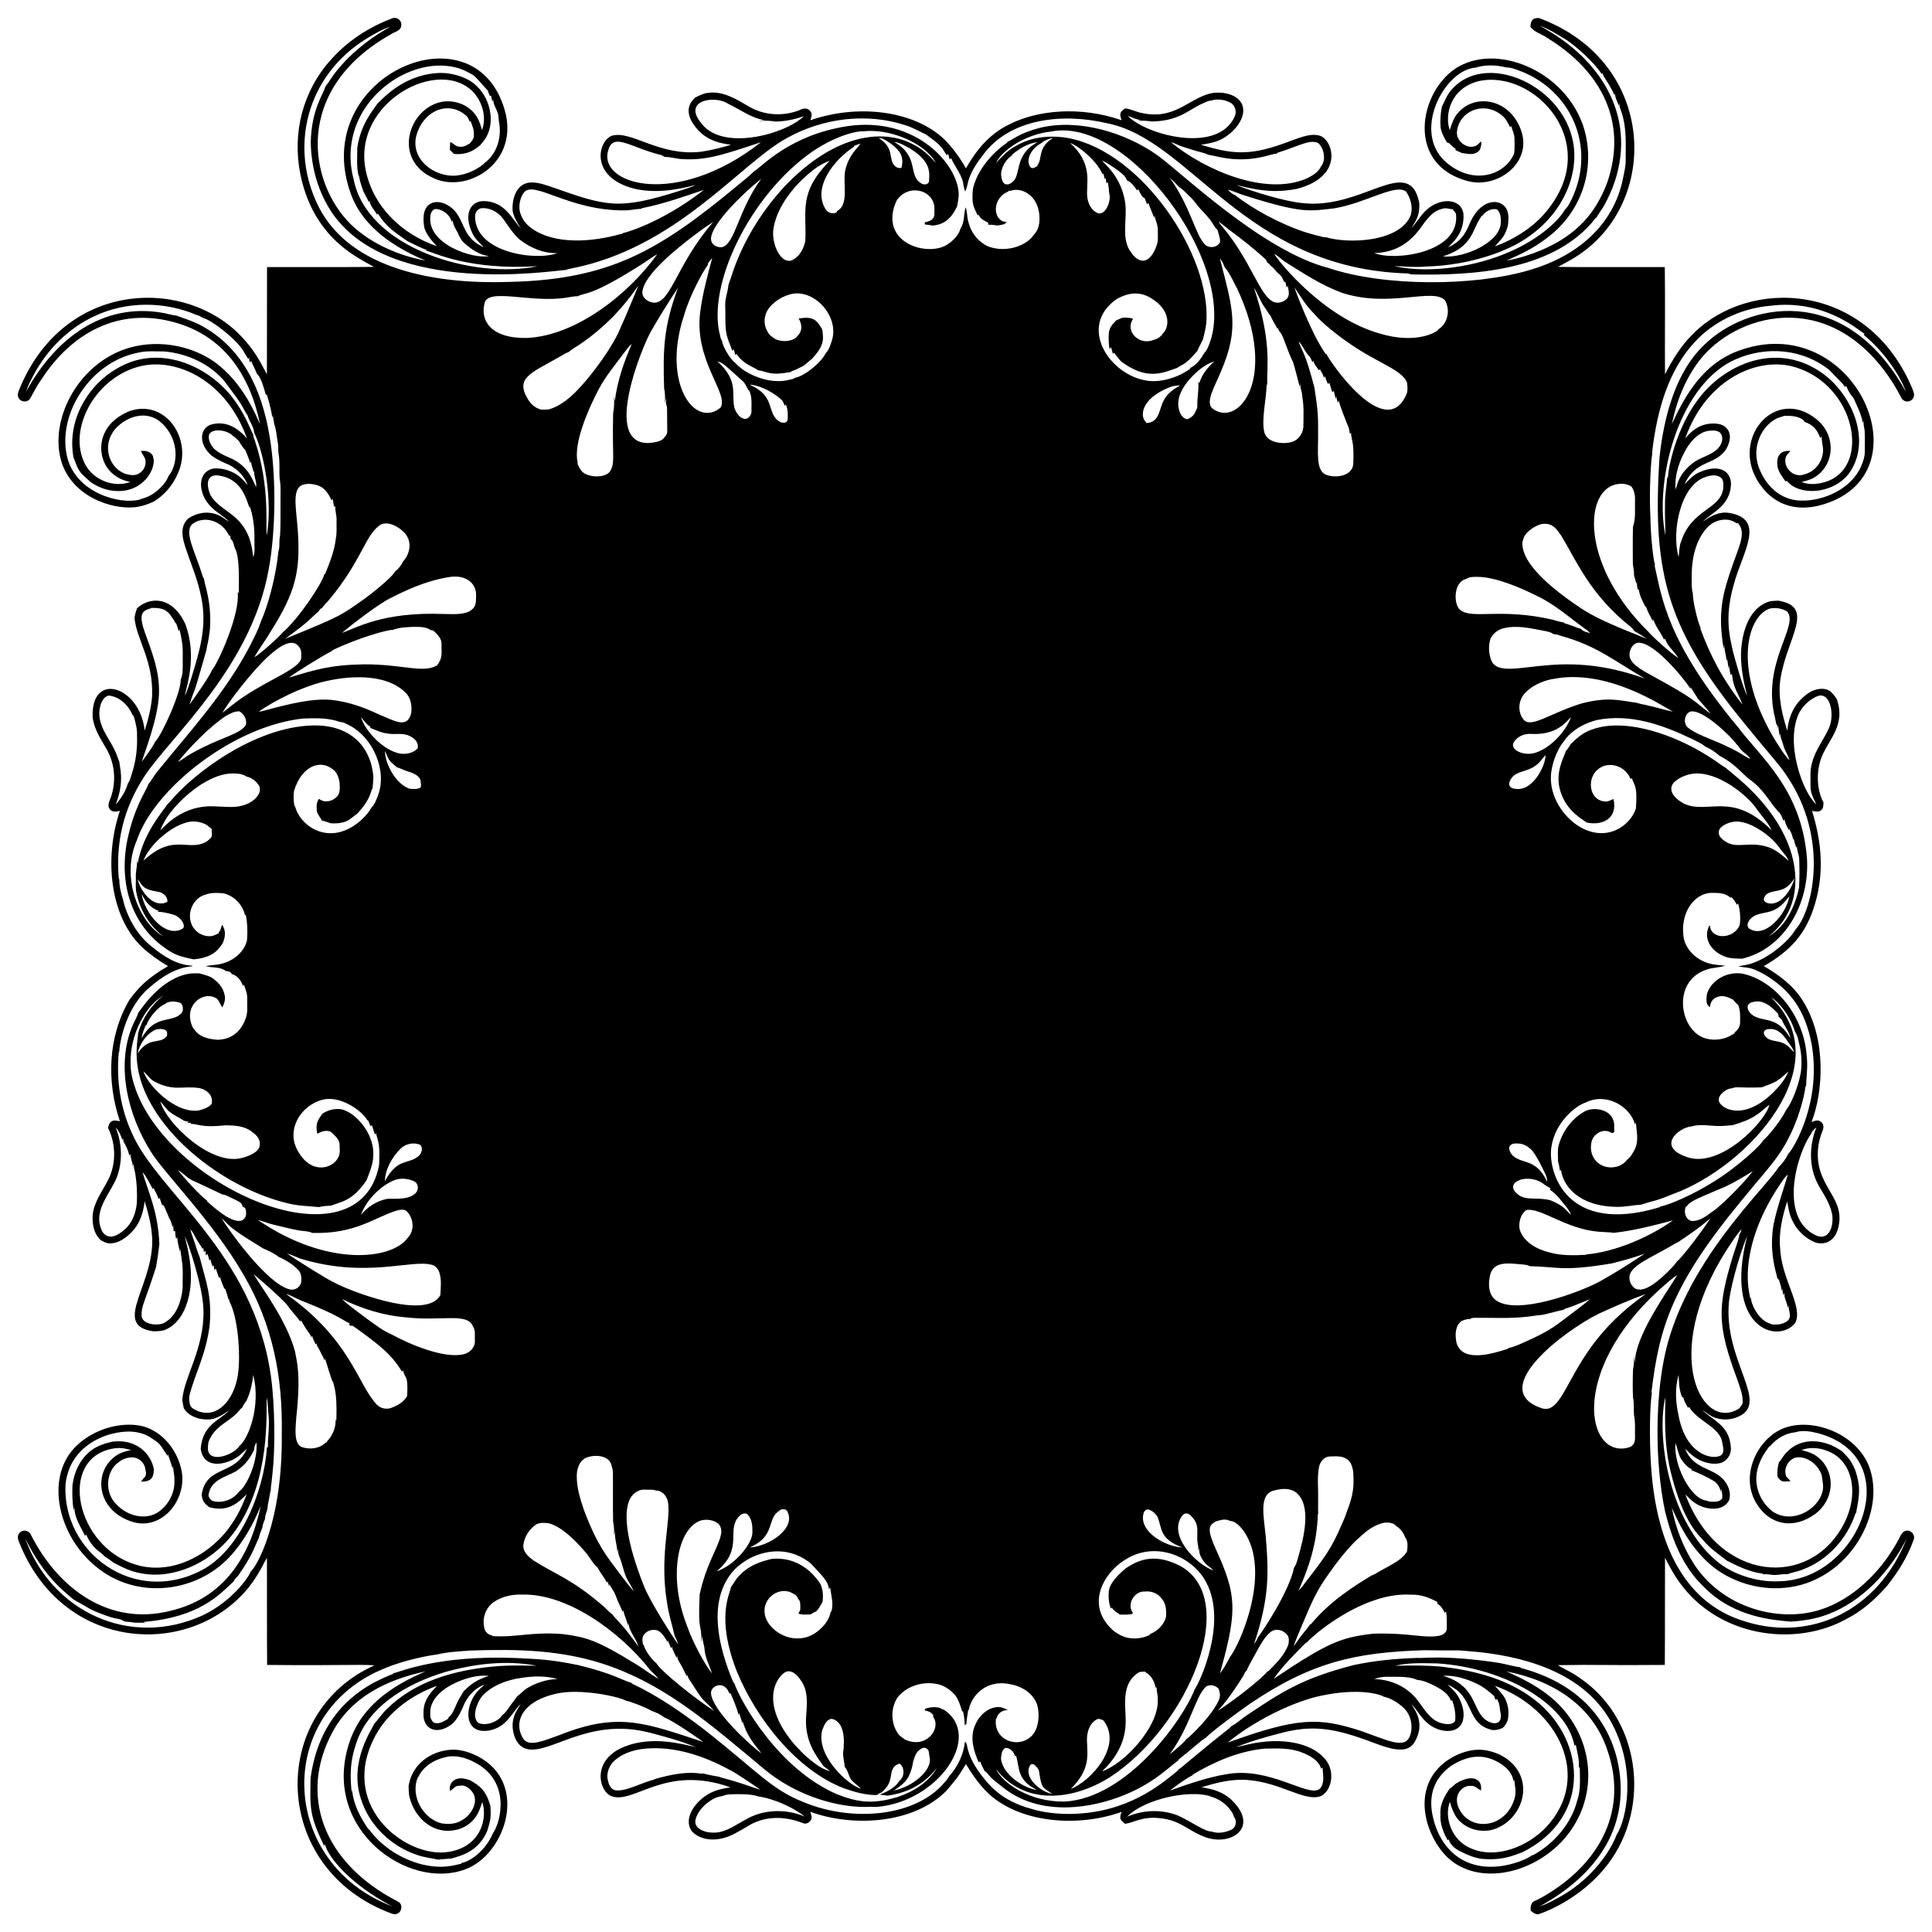 <?xml version="1.0" encoding="utf-8"?>

<!DOCTYPE svg PUBLIC "-//W3C//DTD SVG 1.1//EN" "http://www.w3.org/Graphics/SVG/1.1/DTD/svg11.dtd">
<svg version="1.1" id="Layer_1" xmlns="http://www.w3.org/2000/svg" xmlns:xlink="http://www.w3.org/1999/xlink" x="0px" y="0px"
	 viewBox="0 0 1630 1630.162" enable-background="new 0 0 1630 1630.162" xml:space="preserve">
<g>
	<path d="M279.424,50.092c13.954-15.603,32.013-27.365,51.581-34.645c3.815-1.544,8.288,2.035,7.543,6.096
		c-0.263,4.245-5.096,5.184-8.087,7.017c-83.912,46.758-70.231,126.021-34.136,161.049c17.176,16.413,41.003,26.349,62.641,30.233
		c-26.889-11.286-52.893-28.579-62.869-56.001C259.27,63.299,404.506,1.31,426.896,97.033c8.775,42.431-33.855,65.914-60.817,53.37
		c-35.585-15.478-21.449-59.274,6.859-64.527c8.85-1.526,18.366,1.158,24.944,7.306c4.841,4.28,7.131,10.49,8.832,16.542
		c3.771-10.376,0.561-22.462-6.324-30.803c-28.431-32.753-103.784,7.07-91.804,64.921c6.435,30.89,30.629,53.751,60.08,63.93
		c-4.306-4.403-8.35-9.183-10.499-15.042c-5.666-28.332,17.996-26.144,27.251-12.542c6.706,9.369,6.326,21.169,22.725,28.409
		c-3.649-3.789-7.71-7.411-9.841-12.349c-7.471-15.96-1.008-26.656,9.683-26.602c18.477,0.163,24.348,16.155,31.268,22.69
		c-3.026-4.438-5.771-9.148-6.762-14.489c-0.741-10.6,3.502-23.766,15.84-23.892c6.069-0.093,11.863,2.054,17.252,3.85
		c46.391,16.359,56.088,19.653,108.67,2.921c4.315-1.456,8.744-2.675,12.823-4.745c-17.033,4.57-35.197,7.324-52.59,3.052
		c-37.932-10.082-29.56-40.87-18.024-44.582c16.388-4.558,39.884,17.692,75.06,13.56c8.569-1.193,16.954-3.429,25.26-5.85
		c-11.892-1.528-24.481-4.8-33.338-19.927c-4.486-8.746-2.427-14.606,2.851-19.769c2.807-1.544,5.745-2.868,8.832-3.754
		c17.092-3.678,31.483,9.291,41.872,13.788c12.297,5.289,26.707,5.166,38.977-0.167c2.649-1.412,6.201-0.886,7.876,1.754
		c1.71,2.21,0.561,5.008-0.158,7.367c39.612-13.779,87.108-8.628,113.222,16.314c5.949,5.984,12.13,13.883,18.042,24.242
		c9.07-15.971,19.947-28.895,36.048-36.802c24.22-12.528,60.658-15.806,95.268-3.763c-0.561-1.93-1.596-3.964-0.868-5.999
		c0.588-1.807,2.254-2.886,3.736-3.938c4.666,0.263,8.771,2.71,13.305,3.614c27.816,6.554,39.362-11.022,57.896-16.077
		c9.174-2.33,22.33-0.233,26.874,7.727c6.453,11.08-6.447,26.261-18.217,31.399c-4.999,2.298-10.481,3.087-15.849,3.982
		c24.594,7.275,39.349,9.945,69.473-0.965c13.199-4.645,22.215-9.171,30.838-6.727c11.236,3.522,21.026,34.439-19.418,44.924
		c-13.835,2.484-26.123,3.187-51.142-3.368c13.419,5.565,41.155,13.869,54.949,15.2c42.35,5.376,75.953-26.081,91.9-14.779
		c5.06,3.41,6.52,10.067,7.727,14.98c0.117,8.998-1.197,12.683-6.754,20.857c4.57-4.543,7.657-10.385,12.393-14.823
		c11.267-10.704,29.398-10.758,31.557,2.789c1.216,16.94-10.008,25.084-12.946,28.4c13.362-5.774,16.133-15.75,19.05-21.883
		c9.943-20.879,27.345-19.271,30.926-8.85c1.412,4.061,0.965,8.473,0.447,12.656c-2.269,8.186-4.661,10.344-10.867,17.208
		c13.945-4.704,30.953-14.967,41.591-27.347c51.588-58.832-8.272-122.718-55.572-111.898c-23.531,5.954-28.642,28.139-24.234,41.24
		c1.78-5.21,3.377-10.709,7.271-14.814c14.698-16.696,44.295-11.412,53.265,15.937c8.841,26.784-20.349,48.284-44.792,41.994
		c-56.515-14.491-39.923-83.004-4.324-98.654c33.9-15.484,85.428,7.315,100.943,51.125c11.422,33.545,0.787,71.413-28.9,94.339
		c-13.323,10.496-23.99,14.889-35.539,20.182c9.749-1.615,20.009-4.966,29.233-8.736c30.991-13.167,46.069-32.1,55.414-56.159
		c18.178-51.439-4.361-94.892-50.09-122.896c-4.64-3.482-11.007-4.649-14.445-9.586c0.552-2.965,0.273-7.908,7.604-7.174
		c99.572,37.023,102.224,156.363,30.961,201.237c-4.868,3.21-10.139,5.727-15.191,8.613c5.06,0.291,89.091,0.15,90.093,0.14
		c0.412,30.154-0.088,60.334,0.167,90.497c6.28-12.393,13.656-24.427,23.699-34.153c47.749-48.093,147.567-43.87,185.116,46.599
		c0.842,2.184,1.886,4.648,0.921,6.982c-1.202,3.035-5.21,4.456-8.034,2.815c-3.219-1.718-2.125-4.352-12.911-20.217
		c-52.937-76.139-130.449-51.971-159.926-13.481c-11.858,15.621-19.278,34.338-23.085,53.475
		c11.845-26.067,27.273-50.794,54.817-61.325c98.735-38.17,164.032,105.928,69.245,130.088
		c-16.375,3.904-31.734,1.117-43.889-10.876c-36.762-37.531,3.295-91.731,40.986-62.685c15.733,11.728,17.12,34.02,3.614,46.38
		c-3.656,3.191-6.297,5.08-15.375,7.245c7.155,2.941,15.358,1.794,22.62-0.93c35.406-13.938,22.671-80.044-27.347-95.751
		c-30.991-9.848-75.357,9.015-93.356,59.755c3.649-3.956,7.508-7.964,12.56-10.113c4.815-2.14,10.314-2.824,15.516-1.912
		c6.406,1.041,13.915,7.688,6.525,21.067c-9.309,14.439-25.623,8.507-35.241,29.856c3.771-3.894,7.525-8.069,12.639-10.218
		c17.63-7.732,26.708-0.13,26.575,10.262c-0.683,18.592-17.255,24.301-23.83,31.522c6.368-4.71,13.91-8.815,22.155-7.464
		c31.948,5.189,10.97,33.748,3.991,60.58c-7.31,25.628-4.308,41.168-0.43,57.168c1.738,6.78,8.502,30.572,11.718,36.495
		c-3.35-13.112-6.008-26.584-4.938-40.197c2.453-26.094,14.02-37.062,24.848-39.6c2.114-0.193,4.236-0.333,6.385-0.403
		c31.569,5.186,7.511,30.843,1.903,65.553c-2.438,14.945,1.175,29.987,5.692,44.178c1.449-14.365,7.282-23.791,16.103-30.531
		c5.403-4.219,13.007-6.596,19.462-3.271c2.57,1.982,4.613,4.543,6.28,7.324c8.155,23.776-9.433,35.476-14.191,52.555
		c-4.002,14.108-0.935,27.94,2.886,34.408c-0.149,2.245,0.088,4.999-1.965,6.499c-2.166,2.017-5.201,1.052-7.727,0.596
		c8.816,28.209,10.567,55.563,0.877,83.691c-6.973,19.712-17.829,33.665-41.556,47.336c12.981,7.394,25.427,16.814,33.276,29.768
		c19.804,32.013,16.879,76.578,6.981,101.873c2.316-1.07,5.175-2.201,7.56-0.614c2.649,1.561,3.061,5.14,1.824,7.753
		c-1.947,4.727-3.324,9.7-3.807,14.805c-2.99,31.158,21.044,39.902,17.743,63.395c-2.317,16.762-13.737,18.696-20.822,15.849
		c-8.438-3.614-15.349-10.613-19.041-18.989c-2.237-4.868-3.114-10.183-3.894-15.437c-3.876,11.555-7.383,26.71-6.034,39.328
		c1.005,26.698,20.015,49.885,12.612,63.5c-14.79,17.966-60.367,4.263-40.433-73.359c-3.21,6.597-13.13,36.893-15.349,55.361
		c-4.72,49.803,34.857,85.046,8.016,96.821c-6.824,3.149-15.051,3.271-21.857,0.053c-3.157-1.482-5.719-3.912-8.788-5.499
		c11.001,9.771,23.648,13.552,24.304,32.873c-0.123,4.982-3.228,9.543-7.823,11.463c-4.526,1.395-9.394,0.991-13.867-0.386
		c-6.789-1.877-12.209-6.499-16.998-11.446c6.823,17.404,22.855,15.622,32.294,25.988c4.289,4.64,6.806,11.42,4.824,17.656
		c-5.259,9.908-20.224,7.982-28.426,2.403c-3.228-1.991-5.762-4.815-8.455-7.42c28.257,74.824,105.168,79.545,133.649,24.997
		c12.886-24.762,7.881-51.021-10.595-60.29c-7.613-3.842-16.849-5.324-24.962-2.166c7.318,1.949,11.568,3.421,16.779,8.762
		c11.684,12.534,10.293,33.089-4.947,44.871c-17.786,13.256-38.449,10.564-50.239-9.069c-13.838-23.851,1.467-53.133,21.286-62.15
		c22.418-10.37,60.042,1.132,73.017,28.97c17.521,39.925-15.959,100.146-70.28,104.846c-23.122,2.244-49.911-5.834-68.026-24.672
		c-16.777-17.192-23.559-35.973-27.084-42.731c3.236,16.875,9.56,33.25,18.91,47.696c24.014,36.61,70.885,49.1,105.635,38.398
		c28.47-8.773,52.012-32.635,65.869-57.834c2.009-3.158,2.921-7.885,6.999-8.981c4.219-1.131,8.262,3.534,6.622,7.569
		c-5.578,15.397-13.206,27.131-22.576,39.091c-15.133,16.894-25.986,24.108-40.968,31.189
		c-43.859,20.03-106.133,9.284-137.043-38.732c-2.957-4.5-6.257-10.649-9.218-16.331c-0.132,30.128,0.07,60.255-0.167,90.383
		c-54.48,0.474-54.304-0.42-90.234,0.184c6.809,4.229,10.042,4.778,19.699,11.63c52.497,36.672,59.081,114.742,18.199,161.567
		c-14.533,17.071-35.663,30.673-54.431,37.03c-2.596,0.044-4.657-1.535-6.42-3.236c-0.184-2.728,0.097-5.648,2.315-7.525
		c2.351-1.061,4.71-2.131,6.964-3.412c46.118-25.919,73.204-70.184,56.124-122.256c-12.175-39.176-45.729-60.6-85.822-68.491
		c14.665,6.42,29.075,13.972,40.995,24.83c34.601,31.958,38.349,84.815,4.71,119.747c-27.893,28.195-70.449,34.524-94.128,13.481
		c-18.201-15.982-33.411-57.009-4.482-80.726c9.227-7.462,20.543-11.096,28.417-11.253c10.732-0.329,21.599,4.299,28.023,10.297
		c21.145,19.016,8.165,51.692-16.927,57.589c-11.105,1.8-20.534-1.726-27.312-8.885c-3.543-4.385-5.508-9.692-7.025-15.051
		c-4.801,12.255,0.737,32.149,17.717,39.24c21.2,9.287,47.97-1.33,63.834-18.217c38.668-41.901,10.072-99.742-43.591-118.932
		c2.921,3.359,6.175,6.499,8.42,10.393c2.85,5.561,3.789,12.086,2.5,18.217c-0.596,2.622-2.263,4.815-4.096,6.718
		c-2.702,1.57-5.841,2.202-8.929,1.991c-23.137-5.203-14.141-28.438-37.916-38.302c4.07,3.578,8.139,7.402,10.393,12.454
		c2.622,5.622,4.359,12.2,2.491,18.322c-3.516,11.556-20.149,10.08-29.601,1.772c-5.578-4.526-8.762-11.183-13.788-16.182
		c2.978,4.989,12.25,16.248,2.658,32.382c-8.286,13.209-29.335,1.489-46.397-3.991c-26.751-9.228-43.41-9.443-63.799-4.526
		c-13.621,3.447-27.242,7.253-40.284,12.498c7.122-1.43,14.13-3.535,21.392-4.254c19.29-2.591,44.583,0.5,55.493,16.726
		c7.372,11.667,1.86,26.513-6.122,29.084c-13.349,4.274-33.024-11.48-60.106-13.735c-13.533-1.289-26.961,2.035-39.775,6.078
		c9.113,1.263,18.436,4.043,25.225,10.569c24.631,23.652-1.162,40.021-23.225,31.031c-13.548-5.198-19.95-13.742-36.53-15.472
		c-15.354-2.071-23.49,4.194-30.224,4.622c-1.281-1.316-3-2.359-3.622-4.14c-0.614-2.026,0.316-4,0.895-5.876
		c-35.582,12.884-84.291,10.004-111.959-15.13c-10.044-9.301-17.602-22.413-19.322-25.19c-9.591,15.281-7.379,11.336-16.226,22.243
		c-27.39,27.989-78.297,31.352-115.125,18.015c0.632,2.123,1.78,4.473,0.693,6.674c-1.14,2.105-3.622,3.763-6.078,3.157
		c-2.228-0.572-25.647-11.889-48.432,2.973c-3.622,2.061-7.218,4.166-10.911,6.113c-15.156,7.599-28.621,4.598-35.197-2.456
		c-8.095-11.421,4.083-26.798,16.226-32.619c5.087-2.561,10.727-3.552,16.279-4.517c-55.186-19.596-81.518,14.705-100.39,7.455
		c-10.537-3.973-17.372-30.841,11.665-41.995c22.897-8.851,47.683-2.096,59.615,0.684c-12.744-5.28-26.146-8.885-39.477-12.375
		c-51.853-13.07-83.758,19.178-103.451,13.832c-9.864-2.448-13.57-17.387-10.814-26.111c1-4.368,3.771-7.938,5.947-11.744
		c-7.593,7.219-11.12,19.055-26.242,22.295c-21.943,3.796-21.284-19.485-10.955-32.127c1.973-2.456,4.499-4.359,6.718-6.561
		c-8.674,3.175-15.217,10.63-18.34,19.208c-2.149,4.789-4.561,9.595-8.323,13.358c-10.013,8.607-22.278,7.883-24.716-4.333
		c-0.741-10.046,0.62-16.411,11.279-27.224c-22.725,8.148-43.705,23.883-54.054,46.161c-27.379,57.514,29.039,99.642,63.72,93.979
		c27.58-4.317,33.085-28.665,28.496-42.117c-2.066,6.063-4.853,18.02-19.892,23.006c-3.563,0.896-7.352,1.697-12.998,1.07
		c-15.427-2.217-26.111-15.71-28.856-29.996c-0.272-2.456-0.368-4.912-0.412-7.35c3.083-20.914,22.421-31.415,39.433-30.838
		c6.49,0.386,12.77,2.517,18.577,5.359c44.331,22.755,23.654,83.461-10.411,95.645c-47.898,17.875-120.801-33.59-98.04-105.635
		c9.623-31.079,34.822-48.647,64.737-61.422c-32.782,6.974-62.565,21.604-78.577,51.335
		c-28.033,52.115-9.121,109.747,55.265,142.832c5.776,2.726,2.46,13.297-5.526,10.06
		c-102.003-37.875-103.883-169.381-14.156-209.385c-18.273-0.918-25.998,0.342-90.655-0.316
		c-0.272-30.136-0.044-60.281-0.149-90.418c-2.826,4.625-6.11,13.051-15.533,25.207c-49.121,60.214-157.261,54.766-193.852-39.039
		c-1.175-2.508-1.096-5.833,1.193-7.674c2.728-2.526,7.508-1.386,8.964,2c23.314,46.068,66.548,77.527,118.292,64.158
		c43.724-10.518,66.255-44.058,75.709-88.401c-6.508,15.91-15.007,31.233-26.944,43.749c-26.272,27.345-69.674,34.188-102.671,14.2
		c-36.465-22.438-50.872-69.184-34.048-98.18c11.947-20.826,41.943-32.658,64.807-26.777c21.439,6.448,31.903,28.043,32.715,42.529
		c0.939,22.237-17.845,43.931-40.363,38.434c-33.324-9.045-35.915-44.927-13.279-57.738c3.263-1.684,6.85-2.587,10.42-3.35
		c-6.709-1.677-10.662-2.691-19.647-0.228c-42.778,12.47-24.617,87.092,28.961,98.32c26.648,5.348,53.653-8.327,71.052-29.487
		c6.969-8.911,12.155-17.959,17.103-31.224c-5.657,5.271-14.462,15.765-31.584,10.814c-5.673-4.126-5.811-7.096-6.403-10.376
		c3.714-25.255,28.206-15.746,38.153-38.942c-3.956,3.85-7.999,7.824-13.226,9.92c-12.228,5.401-24.117,3.445-25.681-9.99
		c1.675-20.301,15.37-23.371,24.128-32.285c-9.163,6.083-13.982,9.127-24.856,7.113c-5.394-1.333-10.832-3.973-13.612-9.034
		c-0.412-2.184-0.842-4.368-1.219-6.552c1.016-18.893,18.621-43.466,17.875-75.683c-0.28-19.73-12.712-56.785-15.761-62.729
		c2.35,10.193,9.986,35.953,0.719,59.545c-3.28,8.718-9.648,16.91-18.761,19.918c-2.868,0.649-5.833,0.754-8.762,0.693
		c-36.477-5.36,4.013-41.799-1.123-83.437c-0.623-7.453-3.769-19.7-5.947-26.233c-0.991,8.639-3.517,17.427-9.279,24.146
		c-5.455,6.245-13.086,12.235-21.883,11.244c-2-0.561-3.912-1.386-5.675-2.447c-5.999-5.219-7.543-13.77-7.008-21.348
		c1.079-10.744,7.762-19.585,12.656-28.847c6.982-13.019,7.468-30.214,0.289-44.714c0.614-1.938,0.965-4.289,2.903-5.385
		c2.158-1.395,4.789-0.509,7.122-0.193c-11.171-33.053-10.399-70.849,7.999-102.364c7.527-10.216,15.27-18.524,32.627-28.479
		c-7.981-4.613-15.472-10.06-22.26-16.305c-26.759-25.768-31.902-74.587-18.375-114.704c-2.526,0.465-5.534,1.403-7.674-0.596
		c-2.596-1.93-2.184-5.552-0.956-8.139c5.736-13.823,4.929-30.286-2.579-43.293c-4.868-8.473-10.621-16.963-11.762-26.909
		c-1.732-39.349,40.037-26.4,43.863,11.314c3.017-9.446,5.491-19.164,6.271-29.084c1.276-30.016-13.329-48.337-14.823-66.079
		c0.386-2.789,1.14-5.508,2.158-8.122c9.628-9.114,28.952-11.536,40.547,12.954c10.574,27.452,1.047,52.992-0.289,60.878
		c2.861-5.012,8.951-26.305,10.174-30.759c9.788-34.473,6.099-51.764-6.71-85.98c-3.914-11.487-9.606-23.963-0.833-32.645
		c7.017-4.982,16.524-6.657,24.637-3.482c3.78,1.298,6.753,4.052,10.174,6.017c-4.482-4.798-10.621-7.648-15.13-12.446
		c-10.722-10.142-12.886-29.129,1.71-32.443c7.087-0.64,14.244,1.465,20.164,5.341c3.429,2.324,6.078,5.569,8.876,8.578
		c-3.263-8.622-10.472-15.314-19.068-18.48c-3.929-1.763-7.815-3.675-11.27-6.262c-11.227-9.459-10.579-23.436-0.061-26.4
		c11.949-3.157,21.983,2.704,29.873,12.016c-17.725-49.595-59.099-67.538-88.199-61.501c-39.147,8.196-64.12,53.662-48.301,83.287
		c6.876,13.147,24.085,19.84,38.004,14.788c-21.905-4.512-27.05-23.493-23.523-36.583c3.367-11.14,10.766-17.634,21.208-22.585
		c31.276-12.521,55.822,22.876,42.337,52.142c-4.07,9.665-11.156,17.945-20.076,23.471c-4.684,2.237-9.648,3.885-14.788,4.719
		c-20.837,2.653-55.223-9.161-63.702-39.723c-9.207-33.892,13.276-78.239,52.221-92.883c26.909-9.943,56.673-4.099,76.525,9.56
		c25.906,18.215,36.617,48.175,39.276,53.046c-8.799-42.184-30.945-74.646-72.683-86.006c-46.396-12.75-86.145,8.811-111.547,47.959
		c-3.701,5.008-6.534,10.56-9.481,16.015c-2.775,5.727-13.717,2.724-9.797-6.333c36.053-89.977,133.376-96.088,183.204-50.081
		c16.407,15.645,21.269,27.932,26.076,36.451c0.149-30.163-0.061-60.325,0.105-90.488c1.004,0.003,86.637,0.099,90.207-0.175
		c-12.191-7.082-47.99-22.225-60.703-72.008c-8.701-34.312-2.039-69.941,20.217-97.908
		C276.468,53.513,277.906,51.759,279.424,50.092 M1299.018,21.771c54.406,28.999,83.154,80.018,61.466,136.614
		c-7.835,18.642-9.481,17.846-13.481,25.058c-1.772,0.982-2.754,3.193-4.175,4.675c-35.196,40.17-99.397,44.601-152.191,43.389
		c-1.219-0.421-2.447-0.789-3.71-0.824c-137.298-4.401-182.144-113.035-253.046-126.72c-37.176-8.764-82.051-4.245-104.697,27.005
		c-14.913,19.162-11.554,24.938-14.928,30.575c-0.509-1.579-1.035-3.149-1.324-4.78c-0.693-8.78-7.174-15.463-10.446-23.286
		c-0.43,0.342-0.86,0.684-1.272,1.035c-0.465-1.517-0.868-3.043-1.237-4.578c-0.456,0.325-0.912,0.649-1.351,0.982
		c-5.196-8.561-5.827-8.965-17.261-17.401c-5.885-2.684-11.463-6.087-17.699-7.929c-32.733-10.674-69.649-5.868-99.566,10.788
		c-39.519,21.282-93.099,92.933-182.511,110.222c-1.412,0.307-2.851,0.544-4.166,1.149c-11.636,0.626-147.642,22.509-196.632-47.283
		c-12.244-17.656-18.331-39.17-18.62-60.562c0.659-28.01,10.771-40.475,12.314-46.854c3.193-3.85,5.552-8.306,8.692-12.2
		c19.107-24.308,43.817-36.769,45.994-38.241c-7.096,2.272-13.56,6.131-19.901,9.964c-50.971,31.401-65.7,92.083-40.275,142.192
		c27.375,53.484,100.647,65.217,160.839,63.079c83.868-1.931,125.537-25.955,190.993-80.182c5.148-4.359,10.63-8.367,15.393-13.156
		c5.487-2.744,29.259-30.469,78.419-38.013c55.31-8.364,90.527,28.819,93.926,53.879c0.754,4.526-0.272,9.034-0.974,13.446
		c-2.307,4.545-6.954,15.469-20.682,16.489c-2.184-0.368-4.359-0.772-6.578-0.851c-0.026-0.465-0.088-1.386-0.123-1.851
		c2.491-0.675,5.447-1.088,6.964-3.456c1.737-2.009,1.026-4.833,1.184-7.253c0.716-16.237-21.093-22.711-31.575-8.245
		c-3.811,7.394-5.31,16.528-2.368,23.979c6.397,16.993,32.544,21.912,45.064,13.525c4.815-3.193,9.306-7.718,10.928-13.375
		c3.473-5.306,2.57-11.99,4.201-17.857c1.623,3.64,1.123,7.806,2.219,11.604c2.052,9.323,8.394,17.778,17.279,21.55
		c16.027,5.631,32.738-1.469,38.039-9.937c3.842-3.57,4.929-9.192,4.868-14.235c-0.316-19.645-15.873-26.301-24.488-22.865
		c-0.386-0.044-1.14-0.123-1.517-0.158l-0.044,0.526c-2.193,1.079-4.561,2.105-6.122,4.07c-5.841,5.455-6.885,17.103,1,21.199
		c1.193,0.254,2.368,0.517,3.578,0.798c-0.763,0.579-1.517,1.158-2.263,1.728c-1.956,0.36-3.885,0.938-5.868,1.044
		c-2.368-0.395-4.754-0.816-7.157-0.553c-0.158-0.351-0.465-1.044-0.623-1.395l0.667-0.105c-3.21-1.93-7.429-3.28-8.508-7.289
		c-0.246,0.325-0.482,0.649-0.71,0.982c-3.491-7.372-5.3-8.957-4.14-22.506c3.599-15.743,16.216-30.468,28.838-38.933l0.105-0.605
		c5.518-2.463,10.188-7.428,27.505-11.955c33.239-8.121,72.498,4.268,98.776,22.804c18.837,13.02,88.29,80.964,144.946,95.435
		c46.288,15.674,122.54,15.75,169.636,1.693c39.029-11.373,70.529-36.939,78.639-77.113c1.026-5.254,2.456-10.499,2.28-15.893
		c0.018-13.033,0.851-26.374-3.131-38.96c-0.851-3.043-2.544-5.92-2.245-9.174c-0.193,0.798-0.359,1.588-0.517,2.386
		c-0.982-3.421-3.166-6.543-3.07-10.2c-0.193,0.439-0.377,0.886-0.535,1.324c-4.705-10.591-9.401-14.857-10.104-18.682
		c-0.202,0.377-0.386,0.746-0.552,1.123c-5.341-8.801-22.059-24.373-31.566-30.014C1313.122,28.595,1306.456,24.297,1299.018,21.771
		 M330.452,68.634c-29.431,20.288-40.077,52.413-32.224,82.077c11.15,58.924,101.656,85.292,155.445,73.832
		c-57.328,3.72-87.322-11.296-94.593-13.297c0.395-0.096,0.798-0.193,1.202-0.281c-5.78-1.921-11.139-4.955-16.621-7.578
		c-11.663-8.242-17.262-11.503-24.9-23.199c-0.272,0.263-0.535,0.526-0.789,0.789c-1.938-3.947-5.833-7.122-6.157-11.691
		c-0.246,0.412-0.482,0.833-0.719,1.254c-1.491-4.149-4.385-7.648-5.526-11.937c-1.149-3.824-2.71-7.587-2.596-11.656
		c-0.07,0.553-0.21,1.658-0.281,2.21c-2.052-8.157-1.307-16.629-1.219-24.944c3.231-20.366,13.316-31.043,17.05-36.969
		c2.346-1.351,19.468-23.441,50.055-25.576c11.325-0.925,26.082,3.134,33.838,11.165c11.809,10.972,17.389,34.781,3.21,48.88
		l-0.026,0.465c-3.338,2.412-9.514,8.921-22.62,7.692c-1.158-1.114-2.272-2.263-3.394-3.394c-0.018-2.254,0.009-4.517,0.272-6.754
		c0.991,0.553,1.982,1.14,2.929,1.798c3.333,3.394,9.025,2.842,12.507-0.026l0.579,0.061c1.851-2.245,4.394-4.552,3.894-7.771
		c0.412-4.263-1.465-8.157-2.903-12.034c-0.193,0.395-0.377,0.798-0.561,1.193c-0.737-2.07-1.465-4.315-3.368-5.622
		c-14.155-12.43-35.079-4.641-41.363,16.068c-5.171,16.587,7.969,31.207,24.891,34.32c14.384,3.024,29.984-7.091,32.364-10.253
		c10.499-7.648,14.603-21.769,12.226-34.224c-0.517-2.596-0.167-5.324-1.123-7.841c-1.088-3.807-3.912-7.157-3.666-11.279
		c-0.307,0.482-0.614,0.974-0.912,1.465c-0.36-1.517-0.702-3.026-0.947-4.561c-0.421-0.114-0.842-0.228-1.254-0.342
		c-0.553-1.482-1.131-2.947-1.728-4.403c-3.938-4.043-7.394-8.552-11.481-12.446c-5.333-3.236-10.981-6.104-17.156-7.297
		C364.614,52.688,345.591,58.477,330.452,68.634 M1245.113,57.03c-26.926,1.672-55.696,56.466-23.058,81.542
		c23.454,18.175,48.581,7.867,55.379-9.087c0.631-4.017,0.351-8.157,0.333-12.218c0.079-3.842-1.781-7.289-2.789-10.893
		c-0.324,0.316-0.623,0.632-0.921,0.938c-1.868-3.736-3.833-7.674-7.262-10.236c-13.715-11.163-32.381-4.713-36.767,9.788
		c-0.921,3.017-1.368,6.42,0,9.376c2.254,5.105,8.218,8.753,13.805,7.271c2.377-0.649,4.043-2.561,5.692-4.271
		c0.079,0.439,0.237,1.307,0.307,1.737c-0.43,2.736-0.763,6.069-3.552,7.481c-3.903,2.596-8.657,1.175-12.911,0.614
		c-2.105-0.816-4.131-1.816-6.122-2.851c0.342-0.07,1.026-0.211,1.368-0.281c-4.962-3.247-5.689-5.997-7.701-5.517
		c-2.254-4.052-4.754-8.087-5.49-12.753c-0.456-5.92-0.105-11.841,1.079-17.647c2.64-5.157,4.587-10.823,8.788-15.016
		c30.646-34.052,102.837,0.787,102.969,56.291c0.148,26.023-15.467,57.115-50.16,75.446c-22.298,11.569-50.846,17.613-75.455,18.129
		c-8.78,0.903-17.594-0.193-26.391-0.342c31.17,6.854,70.277-0.211,96.514-11.718c26.984-11.457,43.13-27.826,47.432-35.82
		c3.482-3.324,5.297-7.92,7.253-12.218c18.122-42.435-2.221-86.914-42.152-103.802c-4.727-1.71-9.429-4.105-14.559-4.087
		C1262.462,54.802,1253.305,54.416,1245.113,57.03 M596.935,84.465c-11.209,2.074-12.945,9.464-6.499,17.857
		c17.386,26.752,72.841,10.597,87.778-4.298c-7.648,2.701-15.647,4.368-23.769,4.552c-4.543-0.719-9.157-1.026-13.735-0.482
		l0.018-0.175c1.386-0.175,2.789-0.342,4.192-0.535c-11.13-1.78-20.164-8.867-30.101-13.56
		C609.635,84.377,603.004,83.579,596.935,84.465 M1021.397,84.991l-0.64-0.14c-17.141,5.586-22.683,17.063-48.809,17.656
		c-4.043-0.553-8.131-0.965-12.191-0.5c0.842-0.237,1.702-0.474,2.57-0.71c-3.842-0.482-7.253-2.368-10.893-3.535
		c15.614,16.193,75.927,32.313,90.181,0.675c2.052-4.096,0.517-9.867-3.719-11.902C1032.904,83.974,1026.747,83.105,1021.397,84.991
		 M727.821,110.856c-1.837-0.587-19.943,1.739-42.503,17.068c-52.683,36.641-89.711,113.372-77.586,156.032
		c0.14,1.263,0.684,2.465,1.403,3.526c0.165,3.617,6.032,14.845,11.49,18.962c8.638,9.766,25.768,15.277,35.004,15.024
		c4.859,0.421,9.639-0.859,14.323-1.982l0.026-0.57c8.83-1.257,23.448-13.669,26.611-20.91c2.789-2.658,3.824-6.482,5.034-10.007
		c7.364-20.864-15.412-45.833-35.741-39.451c-7.724,2.091-17.266,8.752-19.796,16.428c-2.272,6.061-0.64,13.095,3.64,17.866
		c1.377,1.123,2.815,2.193,4.289,3.201c5.482,2.5,12.209,2.368,17.357-0.886c0.57-0.675,1.14-1.359,1.71-2.052
		c4.114-3.728,3.614-10.025,0.702-14.314c12.321-2.236,15.391,1.256,19.91,9.095c1.446,9.227,1.331,14.032-8.639,24.856
		c-2.298,1.903-4.622,3.763-6.841,5.745c-5.9,2.786-5.291,3.025-10.797,4.912l-0.289,0.509c-18.4,3.249-19.22-0.379-27.575-1.57
		c-3.921-2.927-12.574-5.092-18.147-13.735c-0.351,0.281-0.702,0.561-1.044,0.851c-0.439-1.544-0.851-3.079-1.254-4.613
		c-0.43,0.351-0.851,0.71-1.254,1.07c-2.035-5.657-4.789-11.121-5.403-17.156c-0.833-7.025-0.254-14.121-0.623-21.164
		c-0.149-5.973,2.315-11.613,2.789-17.506c2.527-5.081,10.004-42.318,47.599-83.129c43.782-45.637,84.679-48.059,108.547-34.943
		c7.376,3.649,13.384,9.341,18.84,15.393C779.844,120.053,749.8,108.077,727.821,110.856 M886.686,110.996
		c-19.984,2.104-40.307,14.38-46.371,26.435c4.85-5.184,9.771-10.481,16.086-13.928c13.384-8.139,29.856-9.718,45.064-6.973
		c61.884,11.647,120.315,98.588,116.336,155.339c-0.43,4.956-1.684,9.762-2.903,14.568c-1.579,3.21-3.342,6.35-4.71,9.657
		c-10.534,12.189-11.385,10.397-16.936,14.279c-12.488,4.403-25.913,10.791-47.581-5.587c-1.868-2.438-4.052-4.631-5.648-7.253
		c-0.377,0.316-0.737,0.632-1.088,0.956c-0.553-1.789-1.052-3.587-1.5-5.394c-0.482,0.386-0.956,0.772-1.412,1.167
		c-0.719-4.578-0.859-9.253-0.465-13.867c0.561-4.166,3.438-7.385,6.324-10.209c1.737-0.737,3.491-1.447,5.254-2.149
		c2.579-0.175,5.166,0.061,7.718,0.491c0.272,0.14,0.816,0.412,1.088,0.553c-7.202,10.412,5.277,22.95,17.664,17.577
		c2.991-0.728,5.754-2.544,7.385-5.184c5.691-5.328,7.23-19.603-9.92-29.987c-9.687-5.813-18.96-4.696-28.847,0.763
		c-33.534,23.151-5.937,64.834,26.198,69.017c12.245,1.622,26.823-3.538,35.688-10.13l0.149-0.719
		c5.14-2.5,8.841-7.455,11.569-12.349c3.017-3.017,4.21-7.28,5.622-11.191C1042.166,220.476,951.236,97.848,886.686,110.996
		 M741.275,116.233c2.982,2.298,6.166,4.587,7.964,8.008c2.394,3.929,2.079,8.736,3.745,12.928c1.237,3,4.298,5.298,7.657,4.456
		c2.03-9.64-0.969-13.792-7.631-19.375C749.415,119.741,745.775,116.785,741.275,116.233 M879.45,119.837l-0.149,0.509
		c-11.048,5.574-14.075,16.504-9.551,21.076c1.93,1.158,3.868-0.5,5.534-1.377l0.009-0.763c4.388-4.954-0.341-14.665,13.296-22.997
		C885.336,116.873,882.31,118.224,879.45,119.837 M513.349,126.24c-10.003,29.127,56.775,50.201,128.746-6.289
		c-32.961,11-47.08,15.773-68.368,14.174c-4.342-0.57-8.622-1.745-13.025-1.719c-1.079-0.86-2.298-1.5-3.631-1.789
		C532.299,124.533,517.701,111.66,513.349,126.24 M754.379,119.794c21.11,11.76,11.879,27.601,21.98,34.329
		c2.114,1.859,6.359,2.359,7.42-0.895c0.662-8.878,1.286-17.313-16.656-28.356C763.053,122.811,759.045,120.162,754.379,119.794
		 M853.857,130.494l-0.079,0.684c-4.632,2.666-9.703,10.476-9.104,16.787c0.307,2.658,0.781,5.876,3.315,7.359
		c3.236,1.123,6.359-1.386,8.166-3.859c4.737-7.906,1.259-21.933,19.269-31.575C867.268,120.837,860.058,125.363,853.857,130.494
		 M987.752,119.864c29.083,23.921,79.701,45.544,114.257,30.917c4.991-2.342,10.367-5.517,12.709-10.7
		c4.466-5.33,1.948-16.152-2.877-19.559c-7.266-2.979-15.163,2.432-34.162,8.411l-0.272,0.614c-1.596,0.184-3.157,0.439-4.684,0.886
		c-27.399,8.132-43.648,1.629-53.432,0.123c-3.35-1.719-7.122-2.272-10.692-3.342c-3.71-1.123-7.35-2.421-11.051-3.526
		C994.181,122.662,991.173,120.723,987.752,119.864 M902.851,120.662c18.042,16.065,14.18,31.96,14.358,40.109
		c-0.795,10.754,4.21,17.333,9.174,19.112c6.993,1.809,11.108-11.332,9.569-16.138c-0.596-2.622-0.281-5.376-0.982-7.981
		c-0.061-0.57-0.167-1.702-0.228-2.263c-0.386,0.465-0.763,0.93-1.131,1.395c-0.36-1.649-0.631-3.324-0.781-5.008
		c-0.254,0.482-0.491,0.956-0.719,1.438c-0.368-1.5-0.754-2.982-1.07-4.491c-0.412-0.158-0.807-0.316-1.193-0.474
		C925.424,135.888,910.003,122.947,902.851,120.662 M720.55,123.109l0.079,0.605c-16.727,10.839-35.272,33.994-24.33,52.449
		c2.017,3.333,6.104,4.964,9.639,2.859c0.114-0.272,0.324-0.816,0.43-1.079c10.111-5.453,4.645-22.797,6.683-34.004
		c3.06-13.174,9.736-18.102,12.963-22.725C724.12,121.671,722.313,122.346,720.55,123.109 M688.011,142.045
		c-16.593,12.063-33.631,32.634-35.723,53.002c-0.714,13.638,7.979,29.306,17.007,23.944c7.847-4.482,10.135-14.396,10.157-16.656
		c1.206-24.098-6.117-39.742,20.594-66.667C695.72,137.133,691.677,139.335,688.011,142.045 M929.698,135.52
		c2.649,3.103,16.041,13.789,19.418,34.346c2.511,14.036-4.029,32.251,5.534,43.459c3.415,5.672,13.67,13.736,20.927-5.464
		c1.789-4.263,1.245-8.937,1.254-13.428c0.219-4.508-2.105-8.543-2.789-12.911c-0.132,0.754-0.254,1.509-0.368,2.263
		c-1.377-4.254-3.403-8.262-4.754-12.516c-0.404,0.342-0.798,0.693-1.175,1.035c-0.623-1.658-1.263-3.298-1.903-4.938
		c-2.965-1.473-3.921-4.929-5.429-7.622c-0.377,0.263-0.745,0.535-1.105,0.807c-2.351-3.193-4.666-6.885-8.508-8.367
		c-1.333-4.219-5.508-6.648-8.771-9.297C937.978,140.344,934.233,137.16,929.698,135.52 M986.814,149.842
		c17.689,24.728,21.624,48.136,29.619,56.273c3.412,3.728,11.034,2.886,12.928-2.035c0.132-3.508-1.359-6.815-2.201-10.165
		c-3.28-2.71-4.421-7.122-7.517-10.025c-2.087-2.675-4.429-5.14-6.789-7.578c-2.921-2.947-4.964-6.648-8.017-9.472
		c-3.342-3.079-6.236-6.718-10.174-9.078C992.225,154.947,989.576,152.324,986.814,149.842 M611.573,180.435
		c-4.051,4.884-13.134,16.267-11.516,22.69c0.877,3.798,5.227,5.762,8.823,5.412c11.275-2.035,13.606-30.768,33.417-57.817
		C631.316,159.806,620.809,169.55,611.573,180.435 M441.902,162.577c-3.534,4.617-5.092,13.349-2.193,19.059
		c3.78,12.149,28.93,29.159,78.998,17.138c2.237-0.631,4.482-1.272,6.78-1.693l-0.053-0.386
		c13.32-3.272,41.446-15.252,68.395-36.486c-16.375,5.561-32.75,11.332-49.713,14.893c-1.105,0.351-2.421,0.281-3.315,1.088
		c-4.543,0.096-8.981,1.324-13.533,1.298C479.644,177.963,450.256,151.424,441.902,162.577 M1035.877,160.069
		c1.482,1.605,3.201,2.982,5.017,4.21l0.632-0.061c14.76,11.719,38.121,24.702,60.255,31.838c5.175,1.631,10.446,2.929,15.717,4.228
		l0.465-0.325c19.375,6.042,63.589,4.518,72.368-18.743c1.754-6.692-0.184-13.946-4.026-19.568
		c-8.845-7.104-34.137,9.865-60.834,14.147c-20.51,2.311-26.525,4.679-75.78-10.999
		C1045.016,163.402,1040.649,161.104,1035.877,160.069 M363.22,181.391c-3.996,24.491,35.946,37.39,49.23,34.645
		c-7.596-0.921-14.182-5.227-19.796-10.183c-3.219-2.377-5.096-6.008-6.534-9.639c-1.798-3.219-3.973-6.499-4.131-10.288
		c-0.272,0.447-0.544,0.903-0.807,1.351c-1.526-5.841-6.85-10.165-12.744-10.928C365.535,175.97,363.632,178.865,363.22,181.391
		 M400.794,183.022c0.545,30.53,51.856,37.299,69.5,30.487c-11.744,0.561-23.015-4.499-32.127-11.586
		c-5.587-5.105-9.551-11.656-13.972-17.726c-4.219-5.412-10.981-9.113-17.954-8.534
		C402.732,176.093,400.636,179.716,400.794,183.022 M1202.373,186.943c-5.239,6.978-15.735,25.943-42.801,26.54
		c16.024,6.96,71.805,0.207,68.903-32.136c0.079-1.772-1.473-2.868-2.447-4.113l-0.097-0.509c-3.061-0.403-6.157-1.702-9.201-0.5
		C1210.565,177.426,1206.109,182.25,1202.373,186.943 M1250.393,182.338l-0.439-0.158c-3.527,5.858-2.463,3.7-6.271,11.893
		c-6.604,15.33-17.917,19.283-26.295,22.251c17.718,1.761,48.675-11.771,48.862-28.882c0.07-3.798-0.193-8.429-3.535-10.876
		C1257.971,175.655,1252.98,178.426,1250.393,182.338 M585.208,198.888c-11.927,9.167-41.836,32.224-43.231,47.301
		c-0.447,5.359,5.078,8.946,9.867,9.183c14.294,0.267,19.14-32.829,49.879-68.052C595.97,190.802,590.611,194.889,585.208,198.888
		 M1028.098,187.215c3.382,5.124,12.552,12.97,27.733,41.538c6.504,11.639,11.033,21.507,17.664,25.462
		c3.938,2.359,9.113,0.921,12.235-2.149c2.754-2.973,1.333-7.324,0.728-10.841c-0.325,0.43-0.64,0.86-0.947,1.298
		c-0.368-1.5-0.737-2.982-1.009-4.491c-0.43-0.132-0.851-0.263-1.245-0.395c-0.956-2.289-1.868-4.763-3.938-6.271
		c-2.824-2.026-4.377-5.35-7.332-7.174c-0.64-1.088-1.535-2.052-2.701-2.535c-0.553-1.202-1.07-2.456-2.052-3.359
		c-9.665-8.788-19.918-16.919-30.47-24.611C1033.825,191.582,1031.351,188.846,1028.098,187.215 M540.6,223.508
		c-43.114,27.357-46.51,22.885-53.046,26.383c-3.14-0.035-6.192,0.754-9.28,1.175c-30.455,4.968-67.278-8.781-69.544,5.148
		c-3.57,14.132,5.352,29.511,35.881,28.926c41.759-1.976,86.04-37.253,109.907-70.675C549.678,217.149,545.31,220.605,540.6,223.508
		 M1075.074,214.229c2.478,4.939,40.807,53.637,89.05,67.184c30.736,9.321,48.889-1.349,49.555-3.701
		c7.964-4.841,10.069-16.559,5.412-24.365c-10.14-10.81-46.544,6.512-85.936-6.017c-17.84-6.236-33.627-16.857-49.546-26.786
		C1080.722,218.482,1078.284,215.807,1075.074,214.229 M597.11,223.701c-3.093,3.779-14.811,24.28-20.05,42.494
		c-18.93,57.298,9.166,95.603,30.847,77.735c7.513-12.05-23.254-39.975-16.936-82.296c2.061-14.831,5.964-29.329,9.885-43.757
		C599.303,219.535,597.189,221.254,597.11,223.701 M1029.176,217.947c10.661,42.057,16.928,58.472,0.754,95.83
		c-4.915,12.156-13.629,25.997-6.692,31.101c21.983,16.166,55.497-26.06,20.866-100.689c-3.394-6.455-6.359-13.279-10.981-18.98
		C1032.229,222.587,1030.887,220.114,1029.176,217.947 M516.691,267.748c-8.104,7.999-16.761,15.463-26.19,21.866
		c-3.333,2.649-7.464,4.315-10.507,7.28c-3.122,1.158-5.876,3.061-8.78,4.648c-23.379,13.377-37.078,17.308-25.462,35.846
		c2.386,3.964,6.192,6.955,10.674,8.174c2.131,0.061,4.263,0.018,6.403-0.088c10.884-3.131,19.559-10.99,26.988-19.217
		c10.893-11.702,28.149-35.153,33.908-50.239c5.341-11.516,9.937-23.357,14.866-35.048
		C532.022,250.469,524.725,259.451,516.691,267.748 M548.941,280.106c-7.114,12.484-40.835,94.331-1.894,93.672
		c4.088-0.323,11.367-1.039,13.446-4.719c1.526-1.386,2.57-3.324,2.447-5.429c-0.205-21.454,0.184-19.934-1.044-22.725
		c0-1.798,0.026-3.587,0.035-5.368c-0.351,1.509-0.605,3.043-0.938,4.57c0.114-4.122,0.298-8.288-0.684-12.323
		c-1.009-32.796-0.573-51.832,11.744-85.068C563.983,254.951,556.151,267.344,548.941,280.106 M1057.901,242.646
		c15.079,45.258,10.944,65.132,11.218,81.858l-0.491,0.114c-0.308,12.608-4.304,28.613-2.105,39.214
		c1.849,10.302,16.528,11.114,23.488,8.999c6.034-1.798,9.955-8.209,9.674-14.358c0-7.902,0.509-15.893-0.965-23.699
		c0.009-4.175-2.201-8.025-1.745-12.235c-0.184,1.167-0.342,2.333-0.509,3.508c-0.253-1.001-4.502-17.576-5.455-20.331
		c-5.93-12.241-6.955-19.04-10.516-24.944c-1.254-1.228-2.298-2.64-2.096-4.491c-0.228,0.395-0.447,0.789-0.649,1.184
		c-1.851-3.728-4.245-7.166-5.789-11.034c-1.973-1.965-3.035-4.578-4.692-6.771C1063.321,254.469,1061.391,248.11,1057.901,242.646
		 M1092.133,242.479c0.959,3.372,14.203,38.91,26.242,56.115l0.71,0.044c1.902,5.068,49.112,74.588,67.211,34.732
		c1.71-3.228,1.149-7.025,0.816-10.499c-4.146-11.137-25.14-16.451-49.879-33.996c-8.24-5.637-22.427-16.7-28.909-24.602
		C1101.816,257.889,1097.167,249.987,1092.133,242.479 M79.485,266.818c-21.769,10.148-39.477,27.961-50.818,49.011
		c-2.508,4.701-5.078,9.429-6.631,14.551c24.417-44.643,64.601-75.192,114.941-66.491c4.026,0.684,7.946,1.938,12.007,2.43
		c6.324,2.193,12.665,4.385,18.717,7.262c35.836,18.254,52.921,53.697,59.615,93.716c5.986,34.348,5.303,82.034-0.693,113.406
		c-14.831,82.688-83.148,141.287-104.723,174.179c-17.658,27.047-24.451,55.782-21.611,87.059l0.377-0.439
		c-0.061,6.104,1.386,12.288,3.324,18.085c0.041,1.812,6.067,25.072,23.743,38.776c9.814,8.218,21.348,15.822,34.548,16.366
		l-0.184,0.535c-13.691,1.044-25.584,8.867-35.68,17.629c-19.936,16.438-25.543,46.045-25.804,54.712l-0.377-0.035
		c-2.388,25.482,2.006,48.793,11.121,68.535c21.404,49.564,102.51,100.62,117.178,204.78c3.548,24.601,3.639,62.979,1.403,81.621
		c-1.133,12.107-1.487,11.399-1.517,15.331c-0.114,0.316-0.36,0.965-0.474,1.281c-0.684,4.824-2.035,9.604-2.447,14.437
		c-0.833,2.57-1.868,5.21-1.93,7.946c-0.93,2.324-1.956,4.684-2.193,7.218c-1.105,2.903-2.394,5.789-3.008,8.858
		c-4.296,8.632-4.299,12.798-17.392,31.724c-1.377,1.596-3.157,3.008-3.982,4.99c-11.972,11.236-28.795,30.219-76.209,34.145
		c0.675,0.298,1.359,0.605,2.052,0.921c-3.912-0.754-7.938,0.202-11.814-0.745c-2.403-0.482-5.061,0.096-7.218-1.298
		c-2.921-1.781-6.464-1.667-9.648-2.693c-7.438-2.5-14.963-5.026-21.664-9.201c-4.333-2.771-9.306-4.57-13.095-8.139
		c-4.067-3.94-21.5-15.652-38.162-49.353c21.842,61.184,87.852,93.16,149.779,64.921c26.432-12.583,40.115-34.522,40.407-36.881
		c4.767-3.572,27.269-41.599,26.304-116.748c0.837-47.656-7.662-91.749-32.154-133.535c-25.438-44.437-67.121-86.011-77.972-103.539
		c-19.843-31.211-30.124-73.486-15.603-107.232c1.438-3.526,3.649-6.71,4.605-10.42c2.998-3.719,19.569-30.086,44.45-33.206
		c2.289-0.114,4.57-0.123,6.859-0.096c3.447,0.816,6.859,1.763,10.086,3.245c5.578,3.482,10.569,8.753,11.604,15.489
		c0.807,3.456-0.474,6.876-1.965,9.946c-2.307-2.666-2.789-7.052-6.482-8.271c-10.642-5.218-26.915,7.25-18.568,25.146
		c3.145,4.538,6.601,9.5,21.05,10.499c11.727-0.386,19.449-6.685,23.558-17.778c2.158-5.359,1.193-11.244,1.377-16.866
		c0.254-4.192-1.517-8.052-2.815-11.928c-0.254,0.377-0.509,0.754-0.763,1.158c-1.403-4.473-4.868-8.955-9.578-10.069
		c-0.447-1.991-3.043-2.377-4.771-2.508c-4.868-3.754-11.507-2.631-17.147-4.105c2.456-0.491,4.955-0.754,7.438-1.07
		c14.927-1.239,25.033-10.695,27.435-20.55c0.64-7.139,0.439-14.384-0.947-21.427c-0.184-0.035-0.561-0.114-0.754-0.149
		c-2.052-8.859-9.341-16.358-18.287-18.287c-4.894-0.421-10.043-0.737-14.735,1.044c-10.25,2.414-16.11,14.976-12.13,24.795
		c2.631,6.894,10.411,11.542,17.743,10.095c1.903-0.5,3.622-1.482,5.403-2.289l-0.105-0.684c1.649-1.763,2.061-4.192,2.754-6.403
		c3.491,4.526,2.859,10.665,0.544,15.577c-5.82,9.501-13.113,12.381-24.286,13.595c-6.736-1.316-13.586-2.78-19.524-6.394
		c-29.342-17.58-44.955-52.245-36.6-94.417c6.069-28.315,15.428-40.448,17.813-47.047c2.754-3.421,4.806-7.359,7.604-10.753
		c27.768-34.197,58.019-67.088,78.349-106.53c3.228-6.578,6.806-13.068,8.937-20.094c5.09-10.918,12.587-36.152,14.673-58.668
		c1.623-4.21,0.298-8.867,1.447-13.191c0.631-9.332,0.272-18.708,0.412-28.066c-0.175-6.71,0.526-13.507-0.737-20.146
		c-0.526-7.297,0.386-14.709-1.026-21.936c-0.307-2.824,0-5.692-0.517-8.49c-0.991-5.376-1.149-10.964-3.122-16.121
		c-0.114-2.614-1.158-5.113-0.921-7.762c-0.202,0.851-0.395,1.71-0.596,2.57c-1.694-11.196-4.122-17.151-4.841-19.989
		c-0.175,0.412-0.351,0.824-0.517,1.245c-1.754-6.201-3.324-12.709-7.104-18.042l0.026,1.009c-1.596-4.078-3.71-7.938-5.42-11.963
		c-0.447,0.342-0.877,0.684-1.316,1.035c-0.175-1.316-0.325-2.622-0.456-3.929c-0.246,0.395-0.491,0.781-0.737,1.184
		c-0.921-1.693-1.938-3.333-3.008-4.929c-4.63-10.056-27.716-28.113-35.171-29.742c-1.71-0.947-3.377-2.123-5.341-2.473
		C138.67,254.048,106.35,254.039,79.485,266.818 M1433.43,284.886c-23.461,22.756-33.655,55.192-38.407,87.796
		c-0.456,3.517-1.079,7.025-1.088,10.578c-0.662,2.054-2.872,28.743-1.482,54.282c0.277,15.35,2.391,35.273,3.912,39.083
		l-0.447,0.272c6.271,27.226,9.975,63.942,70.289,136.473c19.293,25.725,53.356,52.256,58.238,109.88
		c2.923,38.982-19.002,77.333-54.896,85.638c-4.254-0.246-8.587-0.07-12.691-1.307c-12.44-3.856-20.499-15.214-14.858-26.426
		l0.675-0.36c0.585,12.196,20.19,11.999,25.155-0.5c0.728-6.043,0.333-12.183-1.412-18.015c-0.377,0.351-0.737,0.71-1.079,1.088
		c-1.079-2.315-2.561-4.377-4.28-6.227c-0.36-0.009-1.088-0.044-1.447-0.061c-3.964-3.649-9.85-3.78-14.937-3.771
		c-14.475-0.486-28.299,16.64-23.891,39.328c3.21,11.727,14.48,19.918,26.321,21.208c2.798,0.351,5.596,0.71,8.438,0.895
		c-5.175,1.763-10.814,1.421-15.928,3.377c-29.616,9.828-22.621,52-0.351,58.063c7.49,2.026,16.077,0.842,22.576-3.465
		c0.403-0.245,1.228-0.745,1.631-0.991c0.079-0.254,0.228-0.754,0.298-1.009c2.842-1.894,4.543-5.403,4.342-8.797
		c0.088-4.648,0.149-9.367-1.491-13.788c-1.667-1.456-3.14-3.122-4.543-4.806c-3.912-1.991-8.429-3.964-12.814-2.298
		c-3.921,0.921-6.49,4.666-6.525,8.604c-4.008-1.921-2.947-6.982-2.719-10.551c3.491-12.56,17.673-19.717,30.11-17.62
		c27.514,5.807,52.194,36.003,54.221,70.175c0.956,8.245-0.298,16.489-0.57,24.725l-0.5,0.105
		c-1.19,10.157-5.655,24.502-9.709,33.969c-10.946,25.658-21.188,33.898-43.845,61.931
		c-59.391,71.741-69.913,107.969-76.455,162.549l0.43,0.272c-1.757,9.943-2.273,37.903-0.833,60.308
		c3.727,58.967,23.645,116.536,80.446,132.79c53.603,16.579,110.948-8.286,135.395-70.333c-13.633,27.267-37.556,53.227-66.535,64
		c-10.007,3.921-20.708,5.517-31.382,6.175c-12.236-1.232-46.755-2.65-72.657-28.663c-18.267-17.215-27.212-39.785-33.294-64.097
		c-9.001-42.701-7.719-94.275-1.21-127.466c15.41-81.373,86.238-145.396,96.987-163.224c3.377-3.166,6.096-7.131,8.166-11.253
		c4.801-4.789,28.216-43.972,19.646-92.628c-5.208-27.153-17.02-45.348-40.188-58.913c-12.706-6.854-12.697-4.702-21.734-6.613
		c2.14-0.412,4.315-0.737,6.464-1.184c15.485-2.767,35.304-18.502,42.012-30.066c14.169-15.216,30.62-79.931-12.314-136.201
		c-8.753-11.086-18.199-21.602-26.961-32.68c-68.987-82.851-81.904-129.819-75.648-228.672c3.461-33.385,13.06-71.954,37.723-95.452
		c35.059-34.596,118.181-54.214,170.136,39.372c-1.692-5.897-13-29.192-35.522-47.915c0.21-0.272,0.438-0.535,0.693-0.798
		c-5.525-3.434-34.657-29.411-79.305-23.716C1471.443,259.863,1449.595,269.23,1433.43,284.886 M1095.589,288.087
		c2.991,8.672,5.306,8.094,13.297,38.6c3.456,21.614,3.184,26.388,3.184,39.767c0.092,15.144-2.018,30.275,6.411,33.978
		c8.209,3.287,22.073,1.4,23.234-8.604c0.886-20.229-1.643-19.805-1.886-26.953c-0.289,0.465-0.561,0.93-0.824,1.403
		c-0.614-2.315-0.596-4.833-1.754-6.973c-0.765-1.683-6.099-15.02-7.964-21.611c-0.202,0.772-0.412,1.535-0.596,2.307
		c-0.596-1.965-1.131-3.956-1.114-6.017c-0.211,0.807-0.404,1.623-0.588,2.438c-0.631-2.201-1.219-4.403-1.658-6.631
		c-0.456,0.36-0.895,0.728-1.316,1.096c-0.781-2.649-1.701-5.254-2.394-7.92c-0.412,0.333-0.807,0.667-1.184,1.009
		c-1.053-2.061-1.974-4.21-2.403-6.482c-0.36,0.36-0.693,0.737-1,1.131c-0.781-2.5-2.07-4.771-3.394-6.999
		c-0.307,0.237-0.597,0.482-0.877,0.737c-1.667-2.561-4.096-4.806-4.605-7.946c-0.289,0.403-0.561,0.807-0.824,1.219
		c-0.833-1.956-1.614-4.008-3.105-5.552C1100.693,296.56,1099.299,291.473,1095.589,288.087 M529.023,294.411
		c-9.371,12.462-18.31,23.212-24.137,34.434c-7.693,14.695-21.796,45.575-17.401,61.685l-0.403,0.403
		c1.228,2.649,2.315,5.534,4.631,7.464c5.695,4.826,19.399,4.801,22.988-0.781c4.523-7.486,1.653-11.699,2.596-48.836
		c0.965-4.903,1.026-9.92,0.623-14.893c0.281,1.509,0.5,3.026,0.789,4.535c2.061-16.691,7.569-32.741,14.244-48.108
		C531.391,291.42,530.145,292.885,529.023,294.411 M115.989,297.656c-42.527,8.64-69.993,56.645-58.141,91.953
		c10.571,29.559,49.482,36.929,62.281,31.013c11.778-2.833,20.921-14.626,21.857-18.734c8.077-9.417,9.822-29.853-4.912-44.406
		c-12.542-12.196-29.679-6.561-39.626,4.131c-14.474,17.091-1.859,40.255,15.849,39.179c6.832-0.71,11.621-8.56,8.622-14.849
		c-1.044-1.78-2.158-3.517-3.07-5.368c3.85-0.649,8.104,0.281,10.095,3.956c0.298,1.254,0.588,2.517,0.868,3.789
		c-0.316,9.104-6.201,17.296-13.902,21.831c-12.419,7.227-28.68,4.473-39.898-3.798c-3.578-3.447-7.832-6.438-10.113-10.981
		c-1.64-2.85-2.289-6.131-3.824-9.025c-6.449-34.061,14.991-66.489,43.88-79.13c31.452-14.152,68.052,1.098,88.944,26.654
		c12.233,15.395,16.16,28.492,18.752,32.811c-0.14,1.903,1.061,3.666,1.517,5.499c12.972,39.254,8.589,72.42,9.911,79.472
		c5.046-28.976-2.129-69.446-10.7-86.673c-0.228-5.201-4.131-9.42-5.455-14.384c-2.368-3.315-3.956-7.096-6.157-10.507
		c-4.131-6.385-8.99-12.235-13.367-18.445c-12.569-14.858-31.478-23.348-50.66-25.12
		C131.154,296.542,123.427,295.788,115.989,297.656 M1459.918,305.278c-44.467,23.851-63.986,99.826-54.931,146.393
		c0.114-8.552-0.561-17.112-0.245-25.672c-0.202-7.824,1.289-15.524,1.877-23.286c0.167,0,0.509-0.009,0.675-0.009
		c-0.054-7.106,7.924-51.819,36.671-78.306c27.499-24.954,66.417-32.487,98.417-5.727c24.367,21.38,35.333,57.954,16.787,81.779
		c-13.794,16.662-41.474,18.06-51.721,5.14c-0.333,0.219-0.64,0.439-0.938,0.667c-2.763-3.938-5.885-7.824-6.876-12.656
		c-0.289-3.403-0.649-7.227,1.789-9.981c2.008-3.061,5.885-3.324,9.201-3.201c-1.737,2.114-4.245,4.061-4.307,7.034
		c-0.965,7.464,6.245,14.612,13.753,13.358c7.35-1.789,8.989-3.653,11.498-5.745c4.982-4.868,7.516-12.191,6.201-19.076
		c-0.553-2.526-0.675-5.113-1.009-7.666c-0.377,0.395-0.737,0.789-1.079,1.184c-2.48-6.941-5.864-11.097-13.656-13.761l0.114-0.702
		c-4.535-4.271-11.516-4.359-17.401-4.166l-0.368,0.491c-14.619,2.376-28.734,23.405-19.769,44.801
		c6.949,16.765,20.019,25.682,34.188,26.172c20.101,0.758,43.856-10.363,51.642-29.531c1.526-3.657,2.894-7.525,2.85-11.534
		c0.053-6.157,0.211-12.314-0.149-18.462c-0.544-2.561-1.061-5.131-0.833-7.762c-0.246,0.5-0.465,1.009-0.667,1.526
		c-0.991-5.324-3.052-10.367-5.368-15.226c-1.158-2.289-1.745-4.929-3.508-6.85c-2.403-2.508-3.701-5.789-5.14-8.885
		c-0.36,0.281-0.693,0.57-1.009,0.86c-1.833-2.824-4.263-5.175-6.648-7.508c-3.149-2.965-5.727-6.543-9.402-8.902
		C1516.207,292.491,1484.567,292.495,1459.918,305.278 M605.302,304.857c18.398,16.959,11.353,26.9,14.384,39.565
		c1.474,3.885,4.113,8.139,8.499,9.034c3.666,0.175,6.166-3.894,5.815-7.245c-0.088-5.824,0.737-12.121-2.307-17.392l0.07,0.939
		c-1.438-2.465-2.57-5.148-4.289-7.438C614.013,310.413,610.619,306.219,605.302,304.857 M1003.636,319.925
		c-5.543,6.438-10.595,14.603-9.402,23.453c0.719,4.254,2.552,9.569,7.464,10.314c2.965-1.158,6.078-3.386,6.867-6.596
		c0.912-1.342,1.71-2.833,1.605-4.508c-0.237-6.946,1.465-13.805,0.772-20.76c0.298,0.491,0.623,0.974,0.947,1.465
		c2.061-7.385,7.034-13.358,12.639-18.375C1016.178,307.532,1009.416,313.575,1003.636,319.925 M632.527,324.53
		c5.412,2.622,10.911,5.762,14.068,11.113c4.271,6.052,3.701,15.077,10.262,19.533c2.123,1.666,6.473,2.579,7.604-0.64
		c0.368-4.456,0.439-9.113-1.5-13.244c-0.316,0.333-0.632,0.675-0.93,1.017c-0.745-1.833-1.359-3.842-2.886-5.192
		C649.358,328.366,637.702,324.571,632.527,324.53 M986.103,326.994c-24.305,9.901-24.38,24.99-19.12,29.277l-0.035,0.64
		c11.881-0.36,10.736-12.335,15.244-19.743c2.982-5.455,8.245-9.104,13.595-11.998C992.471,325.223,989.138,325.609,986.103,326.994
		 M176.139,368.077c-0.228,4.07,2.026,7.815,4.684,10.735c3.64,3.21,8.069,5.298,12.498,7.192
		c17.201,6.983,20.276,21.031,22.83,24.874c0.614-4.701-2.272-9.025-1.544-13.753c-0.254,0.509-0.5,1.009-0.737,1.526
		c-0.167-3.228-2.079-6.069-1.956-9.323c-0.289,0.439-0.561,0.886-0.842,1.342c-1.079-3.745-2.614-7.332-4.052-10.937
		c-2.21-2.07-3.771-4.684-5.236-7.297c-1.789-1.614-3.28-3.675-5.412-4.833C190.641,361.898,176.565,361.147,176.139,368.077
		 M1424.054,376.47c-6.797,10.806-11.367,23.576-10.437,36.486c1.955-4.995,2.383-12.484,14.402-22.137
		c5.306-4.166,12.077-5.701,17.647-9.429c5.333-3.026,10.086-10.744,5.596-16.322c-2.754-2.272-6.683-1.982-9.999-1.552
		C1433.764,364.674,1428.22,370.55,1424.054,376.47 M176.437,404.011c-2.328,3.88-0.453,9.419,0.895,13.297
		c8.476,14.848,26.784,15.281,33.925,39.705c1.377,4.245,1.675,8.718,2.456,13.095c1.631-4.605,0.824-9.534,0.956-14.305
		c0.219-9.788-0.895-19.576-3.973-28.9c0.018,0.5,0.053,1.509,0.079,2.009c-2.799-5.865-5.715-25.355-27.277-27.847
		C180.867,400.766,177.841,401.599,176.437,404.011 M1439.333,402.309c-21.621,6.612-29.256,46.152-23.129,67.719
		c0.667-4.421,0.421-9.025,2.14-13.226c8.937-27.483,33.315-26.736,35.557-44.915c0.009-3,0.596-6.657-1.947-8.85
		C1448.349,400.134,1443.376,400.888,1439.333,402.309 M253.98,409.659c-7.82,4.76-3.684,21.303-2.596,40.065
		c1.99,32.488-2.27,50.177-22.637,82.498c-4.447,7.622-9.867,14.638-14.209,22.287c5.158-2.844,20.638-16.862,24.409-21.348
		c12.615-10.914,32.42-39.954,34.723-48.783l0.579-0.035c3.982-9.753,8.025-19.717,9.122-30.286c1.017-4.903,0.43-9.946,0.57-14.91
		c0.272-3.991-1.316-7.788-1.009-11.77c-0.281,0-0.842-0.009-1.123-0.009c-0.474-2.096-0.71-4.236-1.026-6.359
		c-0.386,0.351-0.763,0.71-1.14,1.07c-2.245-5.412-5.964-10.849-11.814-12.683C263.347,408.115,258.295,407.537,253.98,409.659
		 M1360.624,409.484c-24.967,9.808-24.001,69.95,29.47,122.914c3.647,4.363,19.125,18.545,25.856,22.76
		c-3.28-5.798-9.288-9.815-11.165-16.436c-0.307,0.298-0.596,0.605-0.877,0.921c-2.544-5.85-6.999-10.692-8.937-16.814
		c-0.246,0.307-0.474,0.623-0.675,0.947c-1.973-4.175-4.64-8.069-5.675-12.621c-0.053,0.307-0.158,0.938-0.21,1.254
		c-2.298-4.763-5.113-9.499-5.719-14.849c-0.193-0.017-0.596-0.061-0.789-0.088c-0.728-2.105-0.939-4.324-0.807-6.525
		c-0.254,0.535-0.5,1.079-0.719,1.631c-0.123-3-1.886-5.64-1.824-8.648c0.132-3.28-1.07-6.411-0.965-9.683
		c-0.035-9.946-0.14-19.892,0.123-29.829c2.5-7.025,1.482-14.63,1.719-21.927c0.211-4.228-0.509-8.797-3.192-12.165
		C1371.614,407.484,1365.588,407.651,1360.624,409.484 M162.071,442.313c-6.878,6.751,2.525,23.392,8.008,40.986
		c0.658,1.623,0.903,3.5,1.991,4.912c0.743,6.215,6.71,20.029,5.017,42.863c-1.576,12.893-2.017,10.87-2.929,17.375
		c-13.012,46.133-8.737,28.461-14.27,45.959c3.315-4.397,17.119-23.986,18.98-29.023c5.107-5.955,23.67-46.812,21.699-65.562
		l0.947,0.211c-0.12-8.822,0.915-29.225-3.07-37.083c-1.491-2.693-1.14-6.42-3.885-8.297c-0.088-0.886-0.167-1.763-0.228-2.64
		c-0.272-0.035-0.816-0.114-1.088-0.149C187.237,438.895,171.752,434.663,162.071,442.313 M1440.728,444.698
		c-9.814,10.428-13.156,25.269-13.472,39.188c0.228,5.429-0.579,11.235,0.921,16.428c-0.023,7.087,4.156,24.447,6.683,29.575
		l-0.254,0.535c7.839,21.448,18.273,42.242,35.46,63.957c-2.052-6.087-5.78-11.49-7.394-17.734c-0.824-2.71-1.114-5.517-1.552-8.288
		c-0.333,0.421-0.649,0.851-0.956,1.281c-0.737-2.807-1.193-5.666-0.956-8.569c-0.254,1.158-0.474,2.333-0.684,3.5
		c-0.333-2.903-1.166-5.736-1.175-8.666c-0.254,0.509-0.491,1.026-0.702,1.552c-0.298-4.727-2.044-9.253-1.895-14.016
		c-0.21,1.281-0.412,2.552-0.552,3.85c-5.02-30.463-1.204-45.583,7.806-71.315c5.9-16.632,11.198-26.817,4.271-34.592
		c-0.36-0.009-1.079-0.026-1.438-0.035C1457.471,435.945,1446.832,438.48,1440.728,444.698 M321.953,442.216
		c-13.662,7.507-15.695,29.747-44.713,64.351c-1.956,2.122-3.982,4.201-5.675,6.561c-1.289,0.246-2.237,1.658-2.833,2.78
		c-7.319,6.086-6.636,7.46-28.198,23.067c49.377-20.148,46.512-19.548,66.711-33.566c13.239-9.715,25.05-20.475,26.014-23.207
		c2.965-2.228,5.324-5.324,6.92-8.648c4.93-5.121,10.031-18.282-2.5-27.233C333.215,443.093,327.531,440.322,321.953,442.216
		 M1299.851,442.304c-6.197,1.985-14.293,7.478-15.007,14.016l-0.307,0.149c-2.542,20.827,33.236,46.013,50.616,57.589
		c14.046,8.949,32.23,16.097,54.291,24.9c-3.473-2.324-6.999-4.552-10.63-6.587c-0.789-1.28-1.71-2.465-2.877-3.385
		c-34.364-27.204-45.914-55.873-58.466-76.622C1313.613,446.93,1310.018,440.201,1299.851,442.304 M377.174,487.158
		c-11.317,1.97-25.972,6.171-48.169,17.691c-10.756,5.352-34.901,24.176-40.486,29.154c12.589-4.397,34.386-17.87,85.27-16.007
		c7.411-0.018,15.358,1,22.295-2.193c5.204-3.469,5.543-5.467,5.578-13.568C401.873,491.961,392.843,483.948,377.174,487.158
		 M1237.316,488.386c-11.138,2.216-11.146,21.191-5.578,26.04c10.142,8.486,33.511-1.782,77.718,8.271
		c3.307,0.877,6.552,2.07,9.99,2.447l0.21,0.561c4.859,1.368,9.472,3.464,14.287,4.964c1.772,2.272,5.114,2.701,7.745,3.535
		c-1.693-1.877-3.754-3.333-5.815-4.736c-12.911-9.385-25.023-20.217-39.662-26.918c-13.382-6.794-34.706-15.842-49.73-15.875
		C1243.385,486.745,1239.929,486.43,1237.316,488.386 M127.312,512.803l0.307,0.351c-7.574,1.864-9.814,4.756-7.104,15.191
		c3.576,12.006,12.956,31.706,13.577,51.09c1.13,18.707-7.838,43.912-14.516,63.22c1.704-2.108,10.381-13.926,11.086-16.603
		c5.946-5.681,22.222-42.091,21.778-52.616c1.877-4.14,1.737-8.797,1.728-13.244c-0.145-13.755,0.77-13.746-2.789-29.619
		c-0.184,0.746-0.368,1.5-0.553,2.263c-0.649-2.666-1.526-5.262-2.508-7.815c-0.035,0.342-0.088,1.017-0.114,1.36
		c-0.728-2.114-1.894-4.07-3.307-5.789C139.451,511.484,131.431,513.278,127.312,512.803 M1493.335,513.4
		c-19.371,6.101-32.155,51.719,5.105,112.354c3.578,5.333,6.701,11.13,11.358,15.63c-1.202-4.508-4.227-8.28-5.28-12.84
		c-0.719-3.201-2.64-6.131-2.421-9.499c-0.254,0.509-0.5,1.035-0.719,1.561c-0.272-2.877-1.105-5.701-0.956-8.604
		c-0.342,0.868-0.693,1.745-0.991,2.64c0.018-1.307,0.544-2.894-0.807-3.693c-0.281-1.71-0.675-3.394-1.026-5.07
		c-11.832-46.514,21-78.403,10.025-90.041C1503.342,513.207,1498.229,512.461,1493.335,513.4 M331.408,531.45
		c-3.832-0.428-29.772,6.873-51.134,17.261v0.447c-9.004,4.399-33.809,20.187-36.592,22.576
		c22.206-6.685,34.887-10.776,63.115-11.227c32.931-0.238,50.576,7.991,62.132,0.71c4.628-6.428,3.506-9.412,3.561-17.726
		c0.219-3.798-2.324-7.043-4.85-9.604c-1.158-0.912-2.289-2.517-3.956-2.114c-4.342-3.28-10.192-2.798-15.34-2.903
		C342.67,529.161,336.741,529.328,331.408,531.45 M1269.057,529.942c-4.947,1.026-9.35,4.28-11.534,8.867
		c-1.921,5.964-1.587,12.647,0.71,18.454c4.696,11.28,23.23,5.888,47.625,3.956c29.091-2.466,54.471,1.508,81.77,11.2
		c-25.471-14.681-40.268-27.559-70.833-36.004c-1.991-0.746-4.035-1.359-6.157-1.438c-2.526-1.921-5.771-2.324-8.78-2.921
		C1291.098,530.047,1279.959,527.38,1269.057,529.942 M226.904,553.263c-13.492,12.031-34.05,38.801-39.328,48.213
		c12.23-9.593,16.529-14.134,45.134-29.505c5.299-2.986,21.694-11.024,21.453-17.129c-0.132-2.737,0.43-5.797-1.237-8.183
		C247.149,536.924,235.423,545.666,226.904,553.263 M1374.807,551.491c-1.106,8.276,11.921,14.624,19.208,18.708
		c35.583,19.472,33.091,19.657,49.055,31.952c-2.605-4.008-6.069-7.332-9.148-10.946c-3.07-3.535-4.876-7.92-7.797-11.551
		c0.088,0.43,0.263,1.289,0.359,1.719c-7.738-11.585-32.108-40.595-44.898-39.065
		C1377.438,543.212,1375.201,547.588,1374.807,551.491 M270.197,575.848c-25.042,7.015-48.351,21.571-51.897,24.734
		c5.748-0.897,31.339-9.41,51.949-10.306c10.28-0.597,27.015,1.839,48.739,12.174c13.37,5.39,24.72,13.049,27.97-1.035
		c0.728-6.061-0.333-12.902-5.008-17.226C325.252,567.726,293.022,569.759,270.197,575.848 M1310.245,572.857
		c-5.182,0.756-16.592,4.169-23.497,11.805c-6.008,6.052-6.657,16.551-0.877,22.962c6.76,6.429,21.842-5.903,48.766-14.226
		c21.419-5.383,30.009-2.864,46.204-0.439c3.114,1.07,6.42,1.421,9.604,2.272c7.052,1.517,13.937,3.754,21.006,5.236
		C1402.071,595.32,1355.586,563.82,1310.245,572.857 M83.906,599.731c-1.252,12.65,8.168,23.186,12.577,32.601
		c1.894,3.421,2.798,7.262,4.359,10.832c-0.574,2.244,4.971,14.829-3.219,35.565c4.526-5.052,8.394-11.086,10.218-17.647
		c2-2.561,2.544-5.85,3.552-8.858c3.324-10.148,4.596-20.874,4.201-31.522c0.298-5.78-1.307-11.367-2.877-16.849
		c-0.193-0.088-0.588-0.263-0.781-0.351c-3.438-8.35-11.156-16.007-20.541-16.664C86.133,588.794,84.397,594.661,83.906,599.731
		 M1518.104,601.09c-12.531,25.061,2.729,67.516,14.288,77.586c-1.158-2.842-2.71-5.508-3.71-8.411
		c-1.842-4.903-1-10.236-1.202-15.349c-0.721-16.955,10.597-28.949,15.708-40.924c4.689-10.896,1.295-29.975-9.332-26.874
		C1527.164,589.723,1521.638,594.898,1518.104,601.09 M190.444,604.116c-13.669,8.983-31.35,27.234-40.275,38.732
		c5.412-2.813,6.916-5.905,27.9-15.498c13.723-6.182,26.951-9.949,29.54-16.305c0.605-4.306-1.877-8.823-5.648-10.893
		C197.75,599.924,193.996,602.16,190.444,604.116 M1424.712,614.378c9.616,7.284,24.662,10.268,43.67,21.234
		c2.789,1.561,5.341,3.587,8.394,4.648c-1.833-3.07-5.122-4.745-7.508-7.297c-1.693-1.614-2.666-3.842-4.429-5.368
		c-3.547-5.213-28.998-30.635-39.258-27.058C1420.66,603.239,1420.002,611.106,1424.712,614.378 M304.517,604.923
		c3.554,12.018,19.085,28.443,33.294,30.926c5.034,0.579,10.849-0.474,14.428-4.306c1.5-4.841-2.544-8.806-6.613-10.586
		c-5.92-3.096-12.77-0.798-19.041-2.175c-5.201-0.588-9.867-3.079-14.717-4.868c0.263-0.114,0.781-0.342,1.035-0.465
		C309.306,611.475,307.06,607.993,304.517,604.923 M1315.762,613.694c-6.938,4.587-15.507,5.92-23.681,5.499
		c-5.666-0.456-11.7,1.912-14.779,6.832c-4.132,6.359,7.926,11.916,17.261,9.297c12.54-3.413,26.425-17.627,30.82-30.312
		C1322.445,608.177,1319.445,611.378,1315.762,613.694 M255.751,606.203c-58.29,6.167-125.483,58.593-140.359,102.846
		c-13.908,31.85,2.388,69.842,22.383,80.954c-11.358-8.613-19.173-21.348-22.33-35.197c-1.403-4.833-0.649-9.893-0.842-14.831
		c-0.298-5.017,1.596-9.876,0.781-14.902c0.263,1.158,0.5,2.324,0.754,3.5c4.806-26.721,22.496-45.348,25.198-50.195
		c1.316-0.956,2.315-2.254,3.377-3.464c18.439-21.907,69.334-61.366,118.677-62.851c32.03-0.993,49.466,17.734,51.607,42.924
		c0.026,3.526-0.447,7.034-0.71,10.551l-0.474,0.018c-1.042,3.654-2.595,10.426-12.086,20.576c-2.535,2.193-5.262,4.131-7.99,6.052
		c-4.508,2.263-9.622,2.719-14.586,2.421c-2.544-0.754-5.017-1.754-7.604-2.351c-1.351-2.517-3.201-4.763-4.192-7.455
		c-0.307-3.693-0.693-7.78,1.789-10.849c4.333,3.543,10.762,2.438,14.568-1.316c3.684-3.087,2.921-8.236,2.772-12.49
		c-0.71-4.157-2.114-8.692-5.815-11.156c-9.864-8.08-25.732-3.674-32.557,18.103c-0.728,4.315-0.456,8.701,0.325,12.981l0.535,0.307
		c4.594,16.907,27.583,32.352,51.502,14.945c6.039-4.352,11.137-10.43,12.849-13.946c2.894-2.789,4.21-6.683,5.622-10.332
		c7.876-21.111-4.361-48.872-24.111-59.045c-2.5-1.114-5.034-2.938-7.832-2.824C276.994,605.467,266.224,605.861,255.751,606.203
		 M1347.117,607.51c-13.985,3.667-23.414,11.148-27.794,18.112c-6.214,7.07-10.647,21.094-10.858,29.277
		c-0.683,17.048,9.859,33.603,23.62,42.223c22.902,14.02,43.154,0.039,48.108-15.007c1.321-18.64-0.807-18.509-3.57-25.742
		c-0.307,0.307-0.605,0.623-0.877,0.947c-5.564-13.875-24.252-16.365-31.391-3.657c-4.495,7.656-2.286,21.768,10.016,22.594
		c2.491,0.14,4.692-1.245,6.929-2.149c3.835,17.449-10.585,22.608-22.734,19.804c-2.795-2.441-16.507-8.809-21.927-25.883
		c-5.358-16.035,3.149-29.592,4.394-34.303c1.675-1.877,3.043-4.008,4.333-6.157c7.896-7.659,12.907-11.474,25.4-14.253
		c30.003-5.881,68.959,10.306,93.26,26.479c4.131,2.491,7.815,5.719,12.016,8.078c6.115,5.591,40.636,29.759,54.046,68.123
		c9.584,28,4.822,55.751-17.954,74.043c14.612-8.587,22.33-25.225,25.69-41.249c0.456-7.902,0.395-15.831,0.158-23.734
		c-0.044-3.833-2.079-7.332-1.921-11.183c-0.202,0.447-0.377,0.903-0.544,1.368c-0.846-2.633-1.296-3.633-2.061-7.166
		c-0.167-0.053-0.517-0.158-0.693-0.219c-0.596-2.526-1.21-5.096-2.675-7.28c0.018-0.377,0.044-1.149,0.061-1.535
		c-0.316,0.386-0.605,0.789-0.868,1.193c-0.629-1-2.533-3.786-3.824-8.973c-0.316,0.386-0.614,0.781-0.895,1.193
		c-0.991-2.754-1.886-5.736-4.219-7.666c-8.648-9.626-12.275-19.08-25.698-28.294c-5.702-5.014-12.438-13.136-23.848-18.778
		c-3.605-3.263-7.841-5.973-12.235-7.946c-3.149-2.728-7.087-4.193-10.692-6.148C1402.162,611.269,1375.385,601.867,1347.117,607.51
		 M324.769,633.586c-0.049,9.751,8.349,27.617,20.936,31.908c2.5,0.114,5.087,0.491,7.508-0.333c3.429-0.623,1.43-4.771,1.588-7.131
		c-2.052-4.578-7.122-6.078-11.498-7.455c-2.886-0.807-5.438-2.491-8.35-3.175c-2.017-1.745-4.157-3.377-5.938-5.368
		C327.023,639.541,326.233,636.366,324.769,633.586 M1298.299,643.585c-7.895,8.003-17.63,6.096-22.681,12.402
		c-4.778,6.351-1.952,9.984,5.991,9.692c11.724-0.514,21.879-17.998,22.427-28.531
		C1301.825,639.024,1300.378,641.594,1298.299,643.585 M170.289,661.442c-13.508,8.644-29.624,24.041-35.066,39.188
		c3.467-3.134,16.293-19.087,40.451-20.401c6.47-0.074,10.747,0.51,19.287,0.596c18.837,0.182,28.867-13.14,22.348-19.576
		c-2.035-3.035-5.719-5.28-9.306-6.078c-3.315-2.263-7.473-2.675-11.376-2.605C187.138,652.461,178.244,656.627,170.289,661.442
		 M1413.609,658.925c-5.42,4.218-5.825,11.917,7.104,19.085c20.425,9.473,40.426-10.976,74.025,22.523
		c-3.105-6.701-8.446-12.007-12.683-17.989c-6.542-10.214-32.109-32.271-53.835-29.777
		C1422.958,653.574,1417.766,655.557,1413.609,658.925 M157.913,693.762c-14.743,3.682-32.199,19.663-36.907,32.399
		c25.948-24.123,38.118-6.663,53.914-16.524c1.263-1.131,2.57-2.228,3.578-3.587c0.632-2.219,0.044-4.578-0.009-6.824
		c-0.798-0.579-1.588-1.149-2.368-1.719C175.595,696,166.876,691.327,157.913,693.762 M1454.401,696.192
		c-2.096,1.359-4.464,3.307-4.307,6.069c-0.175,3.219,2.57,5.517,4.92,7.271c10.413,7.407,20.384-0.434,37.302,5.333
		c6.429,2.359,11.577,6.885,16.647,11.323c-1.351-3.754-4.359-6.464-6.683-9.578c-8.353-12.483-24.008-21.44-32.224-22.874
		C1464.777,692.271,1459.067,693.499,1454.401,696.192 M1505.824,749.343c-6.511,3.857-15.914,1.269-17.743,9.095
		c-0.309,3.827,7.928,6.065,14.472,0.763c5.745-4.578,9.455-11.306,11.534-18.27
		C1511.824,744.159,1509.385,747.457,1505.824,749.343 M116.094,741.73c2.7,10.981,13.89,25.184,25.146,19.068
		c0.307-4.096-3.122-7.411-6.92-8.218c-3.728-0.868-7.657-1.14-11.069-3.026C119.892,748.01,118.331,744.449,116.094,741.73
		 M119.497,754.026c2.318,16.184,19.638,37.565,34.11,29.733c4.08-1.867-0.814-10.445-7.674-12.191
		c-4.298-1.061-8.639-2.43-13.112-2.219c0.421-0.281,0.86-0.544,1.289-0.798C127.207,766.358,122.304,760.482,119.497,754.026
		 M1496.834,767.656c-6.254,3.315-14.533,1.982-19.717,7.359c-2.21,2.026-4.149,6.078-1.307,8.411
		c13.295,8.901,31.066-11.902,33.873-27.198C1505.982,760.622,1502.307,765.367,1496.834,767.656 M121.76,856.232
		c-7.543,12.025-11.832,26.19-11.577,40.416c-0.193,7.964,1.868,15.77,4.561,23.207c30.76,83.503,187.985,151.396,205.096,63.123
		c0.742-18.148-0.398-18.144-2.622-26.839c-0.316,0.333-0.623,0.684-0.938,1.044c-0.789-2.675-1.798-5.28-2.57-7.946
		c-0.351,0.333-0.702,0.675-1.052,1.035c-0.649-1.64-1.324-3.254-2.009-4.859c-0.219-0.105-0.658-0.325-0.886-0.439
		c-3.614-7.069-22.033-21.05-37.53-17.147c-18.358,4.625-31.071,25.073-21.181,42.81c11.062,20.438,28.931,15.529,33.829,6.745
		c2.596-3.798,1.64-8.622,1.526-12.928c-1.009-4.008-4.254-6.955-7.289-9.516c-3.798-1.903-7.981-0.307-11.402,1.631
		c-2.051-9.313,0.972-11.989,4.254-16.954c4.684-3.017,10.139-4.508,15.735-3.789c12.225,2.478,27.511,20.138,27.26,37.46
		c0.281,7.911-2.973,15.305-5.736,22.515c-12.268,18.133-21.978,18.053-29.891,21.374c-3.438,0.237-6.964,0.272-10.297,1.245
		c-8.876-0.895-17.927-0.982-26.628-3.289c-46.443-11.133-98.285-47.923-118.414-90.295c-13.288-27.264-7.568-47.922-7.385-53.44
		c3.578-12.358,10.999-23.506,21.155-31.399C131.18,843.971,125.83,849.742,121.76,856.232 M1494.387,841.646
		c58.054,56.54-18.679,142.294-82.858,165.741c-16.367,6.715-15.258,5.061-26.9,8.999c-6.604,0.307-13.104,1.877-19.734,1.833
		c-32.62-0.087-46.351-17.586-47.906-31.417c-0.298,0.412-0.57,0.842-0.833,1.28c-0.553-2.614-0.605-5.333-1.64-7.806
		c-0.158-4.105-0.272-8.227,0.061-12.314c2.929-12.411,10.893-23.646,21.971-30.075c7.718-4.437,21.412-2.005,24.418,6.824
		c1.491,3.157,0.614,6.675,1,9.99c-1.245,2.543-3.403,0.281-5.21-0.184c-6.473-1.912-13.481,3.526-14.2,10.016
		c-1.105,5.622,0.5,11.832,4.771,15.77c6.806,6.762,19.585,6.026,25.277-1.71c3.28-2.421,5.28-6.148,6.999-9.753
		c3.079-6.894,1.035-14.507,0.588-21.655c-0.281,0.465-0.544,0.939-0.789,1.421c-3.916-14.935-24.079-27.354-41.828-18.313
		c-7.275,2.183-25.551,15.835-28.742,37.671c-3.035,20.755,12.528,74.503,91.514,50.502l0.263-0.517
		c7.531-1.272,28.001-10.099,44.994-20.839c21.356-13.084,41.768-32.724,41.924-35.031c3.34-2.319,14.999-16.422,19.41-25.619
		c2.945-3.323,9.655-16.497,12.384-31.549c1.009-7.815,0.693-15.831-1.202-23.497c-1-3.649-1.281-7.666-3.605-10.771
		C1510.214,856.606,1500.527,845.078,1494.387,841.646 M139.188,847.128c-5.885,2.134-14.239,12.435-15.48,17.673l-0.702,0.193
		c-1.658,3.473-3.035,7.113-3.535,10.955c11.373-20.209,24.674-12.707,32.969-20.489c2.298-1.772,2.184-5.105,1.272-7.543
		c-1.14-2.728-4.64-2.447-7.052-2.991C144.161,844.962,140.916,845.269,139.188,847.128 M1474.469,848.838
		c-0.456,3.693,2.57,6.727,5.49,8.49c9.549,4.961,19.976,0.446,30.549,18.62c-0.859-5.868-5.28-10.2-7.183-15.656
		c-0.93-0.859-1.886-1.702-2.789-2.543c-0.07-0.588-0.193-1.772-0.263-2.359c-4.789-4.999-10.402-10.63-17.849-10.525
		C1479.538,845.12,1475.399,845.523,1474.469,848.838 M131.522,868.573c-8.043,3.684-13.603,11.919-15.516,20.418
		c9.622-14.789,18.541-7.709,24.155-14.261c1.307-1.14,0.824-3,0.649-4.473C138.74,867.45,134.53,868.108,131.522,868.573
		 M1488.178,870.73c-0.403,2.395,1.631,4.377,3.438,5.64c4.157,2.359,9.297,1.745,13.498,4.052c3.464,1.57,5.736,4.719,8.402,7.306
		c-0.912-4.113-4.192-7.017-6.227-10.542c-3.201-4.736-8.148-9.622-14.34-8.973C1491.063,868.125,1488.8,868.713,1488.178,870.73
		 M121.015,903.822c2.956,10.622,25.964,35.837,46.617,33.066c3.57-0.921,7.262-2.052,10.043-4.587c1.807-1.281,1-3.736,0.93-5.578
		c-1.175-4.912-6.096-7.955-10.806-8.788c-13.917-1.944-21.379,3.044-37.372-5.403C126.514,910.567,124.19,906.682,121.015,903.822
		 M1500.167,911.199c-4.157,2.973-9.148,4.228-13.77,6.166c-18.165,0.778-21.163-0.99-25.462,0.903
		c-3.322-0.257-11.505,4.947-10.832,10.156c0.553,5.902,19.388,18.759,45.345-6.148c5.411-5.315,10.507-11.192,13.393-18.296
		C1505.982,906.427,1503.36,909.181,1500.167,911.199 M135.215,929.31c5.757,19.409,43.17,54.247,68.535,47.696
		c6.019-1.315,15.982-5.488,15.375-11.656c0.553-5.061-3.842-8.604-7.534-11.218c-6.157-4.298-13.884-4.587-21.102-4.736
		c-21.188,2.246-22.952-1.242-29.689-1.202l0.333-0.895c-1.324,0.053-2.64,0.114-3.956,0.193c0.816-0.298,1.64-0.57,2.456-0.833
		c-1.447-0.36-2.868-0.824-4.342-1.07c-3.701-2.561-7.92-4.298-11.49-7.069C140.24,936.134,138.232,932.231,135.215,929.31
		 M1482.082,940.511c-6.131,4.385-13.384,6.657-20.48,8.85c-3.885,0.061-7.727,0.833-11.621,0.623
		c-7.674-0.026-15.621-1.868-23.12,0.403c-9.901,0.65-30.298,16.853-3.403,25.883c28.53,9.776,66.714-30.974,69.28-44.064
		C1488.914,934.608,1486.002,938.204,1482.082,940.511 M97.579,951.211c5.315,12.981,5.964,27.777,1.368,41.074
		c-5.792,15.488-21.742,29.272-12.34,47.318c1.705,1.77,6.329,8.598,18.691-2.412c6.49-5.675,9.481-14.279,10.192-22.655
		c0.316-8.323-0.053-16.647-1.43-24.839c-0.632-2.491-1.342-4.991-1.237-7.569c-0.289,0.614-0.596,1.245-0.903,1.886
		c0.096-3.578-2.061-6.815-1.789-10.42c-0.325,0.447-0.64,0.912-0.965,1.386c-2.503-10.28-5.802-10.582-5.131-14.656
		c-0.246,0.456-0.491,0.939-0.737,1.421C101.894,957.999,100.465,954.105,97.579,951.211 M1528.4,955.447v0.623
		c-11.833,15.613-28.542,70.815,3.473,86.129c9.907,4.73,15.178-5.401,14.051-16.638c-1.465-9.586-7.192-17.647-11.858-25.883
		c-8.104-14.814-7.771-33.057-1.631-48.494C1530.856,952.369,1529.523,953.825,1528.4,955.447 M338.197,968.884
		c-7.367,7.306-13.112,17.147-13.525,27.698c10.972-20.22,19.754-13.763,28.435-21.208c2.649-2.245,4.192-7.008,1.245-9.595
		C348.818,963.613,342.556,964.885,338.197,968.884 M1273.302,968.042c-0.193,3.245,1.93,6.289,4.473,8.157
		c8.492,5.847,18.85,2.118,27.523,20.91c0.149-4.087-1.973-7.657-3.745-11.157c-2.544-5.254-5.254-10.481-8.788-15.138
		c-3.324-3.535-7.938-6.376-12.946-6.052C1277.275,964.49,1274.03,965.2,1273.302,968.042 M150.221,987.189
		c3.83,5.357,19.081,22.132,24.532,25.786l-0.026,0.649c6.634,5.711,18.252,16.478,27.084,16.463
		c3.561,0.149,6.175-3.482,5.841-6.824c-0.061-1.886-0.368-4.991-2.807-4.999c-1.418-3.352,0.826-2.821-13.06-9.262
		c-1.272-0.491-2.517-1.272-3.912-1.14c-1.218-0.681-25.347-11.925-26.023-12.218C157.571,993.416,154.352,989.653,150.221,987.189
		 M1455.805,1001.082c-23.839,10.206-29.973,12.098-33.215,17.261l-0.158-0.5c-2.228,4.447-0.403,11.376,5.008,12.288
		c6.376,0.245,11.849-3.859,16.691-7.543c5.927-3.366,25.172-22.054,34.785-34.592
		C1471.408,992.697,1463.821,997.293,1455.805,1001.082 M120.217,988.75c3.981,14.793,13.317,33.086,14.226,61.089
		c-0.693,6.315-1.675,12.604-2.719,18.875c-9.378,29.84-12.773,33.242-12.235,41.38c0.256,6.485,10.643,8.589,17.542,6.657
		c11.22-4.794,16.03-18.229,17.077-30.303c-0.132-7.894,0.649-15.884-0.842-23.681c-0.184-3.535-1.403-6.955-0.851-10.507
		c-0.228,1.202-0.43,2.412-0.667,3.64c-0.789-4.043-2.184-8.016-2.123-12.174c-0.325,0.491-0.649,0.982-0.974,1.5
		c-0.614-2.149-0.851-4.359-0.816-6.569c-0.333,0.018-1.009,0.044-1.351,0.061c-0.246-1.912-0.333-3.833-0.289-5.736
		c-0.202,0.824-0.403,1.666-0.605,2.517c-0.684-2.675-1.219-5.473-2.833-7.762c-1.43-3.649-3-7.227-4.675-10.762
		c-0.465-0.149-0.93-0.281-1.395-0.395c-0.693-1.991-1.43-3.964-1.956-5.99c-0.307,0.333-0.605,0.684-0.895,1.044
		c-1.096-3.28-2.684-6.359-4.359-9.358c-0.14,0.228-0.43,0.702-0.57,0.93C126.181,998.292,123.839,993.083,120.217,988.75
		 M1502,998.959c-15.032,22.088-26.8,49.193-27.461,76.13c-0.055,9.576,0.767,12.908,2.017,20.006l0.588-0.018
		c0.768,6.972,7.292,19.477,17.042,21.848l0.219,0.377c2.956,0.29,6.017,0.474,8.894-0.5c10.693-3.268,5.523-9.459,5.719-15.489
		c-0.342,0.623-0.649,1.272-0.921,1.938c0.096-4.245-3.254-7.902-2.447-12.262c-0.386,0.517-0.763,1.035-1.123,1.57
		c-0.412-1.71-0.623-3.447-0.763-5.175c-0.21,0.5-0.403,1.026-0.579,1.561c-0.298-2.666-1.044-5.236-1.833-7.771
		c-0.333-1-0.763-2.14-1.789-2.579c-0.973-5.087-7.278-22.191-3.228-45.564c2.938-14.296,7.938-28.049,12.06-42.012
		C1505.649,993.118,1503.93,996.17,1502,998.959 M335.223,994.907c-10.968,2.867-25.779,16.022-30.698,30.119
		c5.719-6.964,13.595-12.077,22.55-13.621c10.88,0,18.316,0.286,23.716-4.912c2.491-2.64,2.289-7.332-0.702-9.499
		C345.52,994.653,340.258,993.881,335.223,994.907 M1284.213,994.916c-8.273,2.218-10.328,7.449-3.657,12.744
		c7.261,5.817,16.335,1.906,27.751,5.078c11.574,4.877,11.942,7.487,17.165,12.305c-1.649-4.657-5.28-8.113-8.21-11.946
		c-4.265-5.668-8.108-8.282-9.823-9.49c0.254-0.324,0.526-0.631,0.816-0.93c-1.605-0.947-3.114-2.044-4.771-2.851
		C1298.378,995.214,1290.888,993.618,1284.213,994.916 M335.136,1021.202c-19.353,5.835-34.919,20.081-71.701,18.989
		c-3.517-1.728-7.604-1.386-11.384-2.114c-7.201-1.245-14.235-3.289-21.366-4.868c-4.438-0.93-8.543-3-12.99-3.859
		c58.57,39.997,113.283,33.512,126.308,14.937c6.104-6.113,4.999-16.849-1.044-22.567
		C340.696,1020.026,337.671,1020.614,335.136,1021.202 M1287.52,1021.018c-4.859,3.842-6.438,10.516-5.377,16.428
		c3.657,11.042,15.103,16.822,25.698,19.357c9.867,2.71,20.217,2.333,30.338,1.877l0.026-0.325
		c24.367-2.057,53.554-14.645,73.289-28.777c-16.393,4.377-32.882,8.674-49.783,10.525c-4.184-0.579-8.402-0.526-12.577-0.886
		C1320.733,1037.01,1299.524,1018.198,1287.52,1021.018 M186.874,1027.762c6.494,10.616,38.134,55.12,57.299,60.018
		c4.315,1.281,9.034-1.544,9.92-5.938c0.272-3.552,0.342-7.499-2.351-10.209c-4.526-4.947-10.534-8.534-16.612-11.2
		c-3.938-3.105-8.595-5.175-13.165-7.174c-8.385-5.298-17.059-10.192-24.944-16.252
		C193.225,1034.393,190.365,1030.718,186.874,1027.762 M1415.784,1047.944c-2.772,1.158-5.21,2.991-7.867,4.368
		c-15.638,8.934-29.33,14.543-32.662,22.444c-1.552,4.333,0.342,9.516,4.035,12.174c8.023,4.778,20.893-7.3,27.628-13.744
		c2.605-2.85,5.683-5.403,7.683-8.718c4.037-2.789,21.902-26.336,28.426-36.609
		C1434.518,1035.323,1425.177,1041.699,1415.784,1047.944 M160.58,1037.042c0.746,3.754,2.324,7.271,3.508,10.911
		c1.491,4.166,2.561,8.49,4.35,12.551c5.406,21.184,10.53,32.834,8.446,57.835c-3.474,26.208-13.288,42.388-17.235,59.983
		c-0.262,9.478,2.355,9.812,7.525,12.279c16.661,6.139,29.083-9.51,32.82-26.882c3.566-14.89,1.487-50.91-6.447-65.851
		c-0.026-0.684-0.088-2.044-0.114-2.728c-0.088,0.544-0.254,1.64-0.333,2.184c-1.088-3.64-2.052-7.324-3.429-10.867
		c-0.044,0.351-0.14,1.035-0.184,1.386c-1.377-3.5-2.947-6.929-3.885-10.569c-0.246,0.342-0.491,0.702-0.737,1.07
		c-0.93-2.684-1.956-5.333-2.763-8.052c-0.43,0.342-0.86,0.711-1.289,1.088c-0.211-1.359-0.377-2.701-0.535-4.035
		c-0.289,0.403-0.579,0.833-0.86,1.272c-0.702-2.123-1.684-4.184-1.807-6.438c-0.316,0.438-0.623,0.895-0.93,1.368
		c-0.544-1.859-1.079-3.71-1.544-5.569c-0.482,0.377-0.965,0.763-1.447,1.167c-0.167-1.351-0.289-2.693-0.377-4.035
		c-0.421,0.465-0.842,0.93-1.254,1.421c-0.228-1.403-0.412-2.807-0.561-4.184c-0.132,0.36-0.386,1.088-0.517,1.447
		c-1.588-2.85-3.596-5.438-5.192-8.28C164.141,1042.637,162.851,1039.498,160.58,1037.042 M1461.988,1046.663
		c-62.227,90.096-28.669,158.875,2.754,143.078c1.202-0.772,3.131-1.21,3.473-2.798c1.096-1.079,2.122-2.377,2.061-4.008
		c0.246-6.499-2.465-12.586-4.394-18.655c-17.052-45.779-17.058-60.575-4.289-103.153c1.807-6.517,4.727-12.726,5.903-19.418
		c0.833-1.447,1.421-3.017,1.895-4.605C1466.426,1039.866,1464.374,1043.418,1461.988,1046.663 M242.148,1057.583
		c5.467,3.882,35.631,22.989,39.337,24.137c8.158,5.183,78.012,33.828,90.076,10.841c0.193-7.166,1.465-14.884-1.965-21.497
		c-1.281-1.491-2.561-3.157-4.526-3.728c-17.2-5.567-55.22,11.766-111.784-5.482
		C249.586,1060.398,246.007,1058.609,242.148,1057.583 M1359.765,1065.942c-41.5,6.908-44.382,2.879-69.228,2.315
		c-1.833-1.167-4.07-1.219-6.14-1.465c-11.064-0.809-25.694-3.876-27.646,11.235c-1.184,6.789-0.544,15.173,5.824,19.296
		c17.99,12.158,68.333-6.412,86.199-15.63c13.34-7.411,26.216-15.63,38.951-24.041
		C1378.604,1061.039,1369.184,1063.556,1359.765,1065.942 M213.95,1074.958c5.749,10.158,27.577,38.18,34.908,65.035
		c1.35,8.068,5.249,18.535,1.079,56.186c-0.327,7.259-2.841,22.623,5.368,24.918c6.631,1.982,14.603,0.982,19.603-4.122l0.947-0.079
		l-0.149-0.579c4.578-4.736,7.631-11.358,7.429-18.006l0.667-0.412c0.748-26.159-2.356-27.402-2.938-33.417
		c-0.009,0.509-0.018,1.517-0.018,2.026c-2.465-6.604-4.429-13.375-6.534-20.094c-0.272,0.351-0.544,0.719-0.807,1.096
		c-1.051-3.634-0.191-0.826-4.833-10.2c-0.938-1.219-1.535-2.631-1.596-4.166c-0.254,0.395-0.5,0.807-0.746,1.237
		c-1.052-2.465-2.412-4.824-3-7.455c-0.316,0.482-0.623,0.982-0.912,1.509c0.106-2.788-2.247-2.997-8.297-14.314
		c-0.281,0.219-0.561,0.456-0.833,0.71c-3.701-5.034-8.139-9.481-11.656-14.647C232.982,1091.175,223.422,1083.062,213.95,1074.958
		 M1406.46,1082.378c-80.958,68.944-69.769,143.427-36.153,139.622c2.973-0.656,9.709-0.564,9.13-10.13
		c-0.202-5.85,0.465-11.788-0.816-17.542c-0.456-5.087,0.219-10.244-0.877-15.261c-0.368-8.069-0.281-16.182,0.035-24.251
		c0.965-3.456,0.781-7.043,0.623-10.569c0.342,1.78,0.588,3.596,0.903,5.411c0.255-21.87,24.271-55.417,35.829-73.876
		C1411.96,1077.589,1409.249,1080.062,1406.46,1082.378 M241.288,1091.666c54.908,38.683,60.516,76.817,76.736,93.514
		c3.21,3.201,8.218,4.184,12.428,2.491c5.157-1.965,10.481-4.955,13.112-10.025c0.737-19.23-1.443-12.74-3.526-21.418
		c-0.325,0.307-0.64,0.632-0.956,0.974c-8.766-14.605-19.138-22.618-39.732-37.442c-0.982-0.456-2.105-1.938-3.236-1.114
		c-0.465-0.254-1.395-0.754-1.859-1c0.325-0.333,0.649-0.649,0.982-0.947c-6.692-3.071-8.179-6.417-41.74-19.699
		C249.384,1095.315,245.604,1092.833,241.288,1091.666 M1349.117,1108.243c-28.731,13.989-94.825,63.671-48.95,79.665
		c16.924,6.172,21.005-26.461,49.002-60.203c11.279-13.832,24.777-25.734,39.363-35.969
		C1375.14,1096.604,1362.063,1102.296,1349.117,1108.243 M288.554,1095.99c6.639,6.411,14.437,11.481,21.716,17.129
		c6.429,4.552,12.691,9.604,20.006,12.674c14.752,8.058,44.353,20.936,61.141,16.7c5.07-1.272,9.578-5.833,9.201-11.306
		c-0.228-4.21,0.868-8.911-1.833-12.542c-4.781-11.37-26.879-3.735-56.764-7.245C323.409,1109.848,305.28,1104.191,288.554,1095.99
		 M1327.155,1101.893c-2.464,0.886-4.929,1.754-7.42,2.491l-0.14,0.553c-6.201,1.245-12.261,3.166-18.454,4.447
		c-4.201,0.14-8.315,1.123-12.49,1.491c-14.884,1.754-29.891,0.781-44.836,0.956c-1.43-0.088-2.736,0.465-3.973,1.061
		c-2.386-0.114-4.64,0.781-6.797,1.649c-4.929,3.631-5.429,10.306-4.622,15.91c0.324,4.263,2.684,8.402,6.464,10.525
		c10.835,6.414,32.344-1.583,37.495-3.105l0.246-0.553c5.006-0.84,11.708-4.181,20.541-8.139
		c16.226-7.809,18.318-9.943,37.785-24.69c3.508-2.675,7.052-5.333,10.288-8.341
		C1336.522,1098.016,1331.9,1100.104,1327.155,1101.893 M213.713,1159.991c-0.938,7.543-2.552,15.024-5.841,21.927
		c-1.526,1.763-2.675,3.815-3.736,5.894c-1.114,0.518-1.745,1.719-2.614,2.57c-8.159,9.774-20.011,11.835-25.602,26.058
		c-0.535,3.649-1.447,8.174,1.605,11.016c4.912,3.965,15.113,0.673,21.155-3.947c1.175-1.149,2.438-2.228,3.342-3.587
		C209.658,1213.716,220.173,1186.457,213.713,1159.991 M1416.222,1194.46c6.188,32.828,28.491,37.69,35.732,33.408
		c3.403-2.684,1.614-7.192,1.096-10.727c-1.62-13.058-21.241-18.269-28.04-30.189c-0.29,0.254-0.57,0.526-0.825,0.816
		c-1.526-2.763-3.429-5.447-3.859-8.631c-0.403-0.158-0.789-0.289-1.158-0.412c-2.596-5.885-2.649-12.419-2.903-18.734
		C1412.854,1171.112,1413.731,1183.233,1416.222,1194.46 M224.975,1179.146c-0.285,14.971,2.69,68.406-24.488,109.372
		c-20.163,30.629-55.121,44.262-81.612,38.819c-8.385-1.324-16.007-5.175-23.392-9.148c-2.263-1.798-4.613-3.491-7.087-4.973
		c-4.168-4.821-9.909-5.703-15.682-18.506c-0.351,0.29-0.702,0.596-1.052,0.921c-3.552-7.727-9.122-15.235-8.797-24.111
		c-0.254,0.833-0.509,1.693-0.754,2.561c-1.131-6.964-1.272-14.007-0.982-21.041c1.395-11.367,6.718-22.532,16.042-29.496
		c5.096-3.771,11.165-5.789,17.287-7.166c20.582-2.941,33.012,10.33,35.373,23.225c-0.354,3.785,0.239,10.732-10.832,10.402
		c0.728-1.017,1.526-1.938,2.237-2.929c2.351-1.684,2.219-4.719,1.456-7.183c-0.411-5.972-7.467-14.418-20.085-8.095
		c-1.579,1.131-3.131,2.307-4.649,3.535c-9.157,8.894-8.902,24.997,0.202,33.82c10.15,10.919,27.515,14.375,38.188,4.315
		c7.052-6.017,11.358-15.472,10.788-24.769c0.342-4.149-1.386-8.104-0.886-12.235c-0.237,0.816-0.465,1.658-0.693,2.5
		c-1.044-4.105-2.587-8.052-3.921-12.051c-0.096,0.421-0.298,1.263-0.403,1.693l-0.298-1.096c-2.982-3.649-4.754-8.245-8.63-11.139
		c-6.771-4.471-8.623-6.521-18.103-8.218c-17.855-2.601-55.435,7.915-58.984,44.845c-2.406,56.857,57.569,101.484,114.283,72.113
		c33.296-16.882,53.307-67.145,55.712-104.021c0.202-0.009,0.596-0.035,0.798-0.044c-0.149-8.639,1.438-17.208,0.675-25.847
		C226.01,1189.855,226.255,1184.391,224.975,1179.146 M1402.847,1195.205c-1.883,42.747,14.036,97.37,47.634,123.606
		c15.48,11.743,35.916,15.983,49.292,15.305c68.972-0.022,110.503-104.206,34.224-124.887c-6.236-1.535-13.068-2.886-19.313-0.833
		c-8.06,0.719-15.726,5.148-20.857,11.332c-0.307,0.184-0.912,0.552-1.219,0.737c-3.009,4.168-6.492,8.585-9.122,16.612
		c-4.255,13.064-0.623,28.163,12.112,38.214c16.617,10.909,37.778-1.493,41.872-16.27c1.509-4.763,0.009-9.674-0.517-14.445
		c-3.008-8.885-12.148-16.252-21.822-14.928c-6.613,1.859-10.946,9.885-7.911,16.296c1.114,1.219,2.272,2.43,3.429,3.64
		c-6.108,0.598-7.747,1.125-10.893-3.508c-0.658-4.114-0.035-8.227,1.07-12.191c2.307-2.728,3.885-6.026,6.508-8.49
		c12.155-13.441,32.516-11.46,47.283-0.588c4.418,5.256,6.243,5.338,10.753,15.823c4.577,14.349,3.564,20.102,0.579,35.758
		l-0.447,0.333c-6.903,21.024-23.093,39.24-43.898,47.196c-4.359,1.947-9.174,2.491-13.568,4.236
		c-3.605-0.438-7.122,0.702-10.7,0.658c-3.342,0.044-6.622-1.193-9.937-0.5l-0.097-0.649c-10.876-1.245-20.892-6.104-30.452-11.034
		c-6.727-5.306-14.051-10.086-19.515-16.796c-2.648-3.468-16.964-13.298-27.953-58.703c-6.225-25.621-4.319-52.149-4.341-62.036
		C1403.522,1184.321,1403.268,1189.811,1402.847,1195.205 M214.555,1222.833c-4.485,9.698-9.476,14.406-15.551,18.533
		c-9.539,5.185-21.778,7.354-23.093,20.585c0.71,2.087,2.052,4.166,4.385,4.64c7.964,1.772,16.726-1.605,21.436-8.253
		c5.205-3.161,15.804-23.094,14.717-41.433C215.423,1218.702,214.239,1220.649,214.555,1222.833 M1413.6,1217.729
		c-1.992,17.369,12.79,48.103,27.154,48.432c0.544,1.052,2.105,0.509,3.114,0.798c3.175,0.105,7.28,0.237,9.174-2.885
		c0.193-2.824-0.272-5.64-0.912-8.367c-0.018,0.745-0.052,2.237-0.07,2.982c-1.149-3.824-3.122-7.596-6.754-9.56
		c-5.964-3.464-12.27-6.35-18.664-8.902c0.316-0.193,0.64-0.377,1-0.544c-3.78-1.544-6.552-4.719-8.815-7.981
		C1415.959,1227.508,1415.547,1222.307,1413.6,1217.729 M496.509,1229.218c-6.458,1.421-9.711,8.221-9.902,15.349
		c-0.165,10.086,2.57,19.241,6.087,29.496c11.237,29.764,19.354,39.087,29.4,52.607c4.219,5.368,8.201,10.937,12.761,16.033
		c-1.649-3.438-3.666-6.675-5.499-10.007c-2.429-4.368-3.394-9.323-4.92-14.025c-1-4.061-3.596-7.753-2.877-12.104
		c-0.272,0.859-0.517,1.737-0.772,2.622c-0.132-6.21-2.789-12.165-1.737-18.454c-0.342,1.491-0.596,3.017-0.921,4.535
		c0.061-3.859-0.035-7.71-0.851-11.481c-0.342-13.761,0-27.523-0.175-41.275c0.061-2.386-0.746-4.64-1.368-6.885
		C513.315,1227.416,501.339,1227.512,496.509,1229.218 M1112.823,1237.787c-1.649,8.56-0.57,17.349-0.71,26.014
		c0,4.499-0.167,9.016,0.018,13.533l-0.281,0.123c-0.797,24.943-7.411,44.464-16.27,64.483c2.517-2.298,4.403-5.157,6.482-7.823
		c21.469-27.447,23.16-32.506,32.391-53.554c5.796-15.674,8.592-22.224,7.148-39.688c-0.816-3.666-1.868-7.832-5.324-9.893
		c-4.184-2.903-9.49-2.245-14.288-2.202C1117.156,1228.955,1113.613,1233.271,1112.823,1237.787 M530.768,1266.205
		c-7.102,18.429,5.268,53.663,12.498,71.877c5.362,13.6,24.09,42.491,28.821,49.239c-0.658-2.456-1.623-4.824-2.851-7.034
		c-2.114-9.236-5.078-18.296-6.403-27.707c-6.721-39.807,3.253-69.026,0.781-84.989c-0.745-5.034-4.622-9.981-10.051-10.025
		c-3.026-1.131-6.464-0.57-9.648-0.772C538.013,1256.469,532.776,1260.881,530.768,1266.205 M1076.179,1257.232
		c-14.534,2.273-10.048,21.163-8.323,38.732c2.573,30.864,3.31,51.855-9.955,91.348c1.324-1.921,2.693-3.859,3.5-6.052
		c2.771-3.397,26.181-38.03,30.4-58.773c1.956-2.456,2.508-5.613,3.421-8.525c4.911-17.035,11.463-43.646-1.482-54.581
		C1088.862,1255.452,1081.915,1255.706,1076.179,1257.232 M658.988,1273.458c-2.105,1.623-4.534,3.035-5.841,5.447
		c-4.741,8.175-2.545,18.702-20.611,26.672c16.22-0.8,39.568-16.253,31.61-30.619
		C663.137,1273.002,660.804,1273.327,658.988,1273.458 M964.448,1278.536c-2.242,14.199,18.791,26.395,32.908,26.979
		c-19.616-7.352-16.644-16.146-20.857-25.918c-1.693-2.824-4.324-5.069-7.49-5.999
		C966.176,1272.906,964.544,1276.177,964.448,1278.536 M621.011,1282.72c-6.079,11.751,4.64,25.558-16.471,43.021
		c15.42-5.008,30.669-23.782,30.25-33.18c0.105-5.289-0.307-11.411-4.499-15.2C626.185,1275.502,622.87,1279.598,621.011,1282.72
		 M997.935,1278.186c-13.805,16.462,11.46,41.976,25.979,46.854c-2.193-2.316-5.026-3.894-7.183-6.219
		c-2.982-3.649-5.736-8.174-4.806-13.086c-0.298,0.859-0.57,1.728-0.833,2.614c-0.088-1.491-0.096-2.965-0.289-4.403
		c-2.458-9.945,3.047-17.159-6.832-25.804C1002.382,1276.563,999.417,1276.353,997.935,1278.186 M591.848,1282.659
		c-19.847,5.802-28.788,47.169-12.095,89.322c5.558,16.001,16.629,34.854,21.05,39.951c-2.263-6.719-5.745-13.112-6.385-20.278
		c-0.254-4.184-2.158-8.095-1.859-12.314c-0.281,2.052-0.544,4.122-0.868,6.201c0.351-18.553-3.011-5.105-1.403-40.267
		c7.114-34.132,24.646-50.231,15.84-59.668C602.197,1282.404,596.715,1281.571,591.848,1282.659 M1028.791,1282.764
		c-1.088,0.219-2.131,0.561-3.184,0.886c-4.44,2.82-7.184,4.599-2.649,16.673c4.392,11.04,9.957,20.662,14.384,37.118
		c4.636,19.107,3.025,34.863-8.139,74.525c3.412-4.315,6.017-9.236,8.543-14.095c7.758-9.274,35.848-71.482,11.463-106.293
		c-2.973-3.78-6.552-8.104-11.7-8.49C1034.93,1281.606,1031.553,1281.948,1028.791,1282.764 M451.392,1286.834
		c-5.166,3.833-8.85,9.867-9.788,16.226c-0.789,6.052,4.254,10.376,8.639,13.568c18.859,11.97,32.128,15.417,59.229,38.855
		c2.368,2.21,4.596,4.596,7.166,6.596c2.044,2.824,4.701,5.148,6.92,7.85c5.517,5.973,10.174,12.639,15.051,19.112
		c-2.035-7.043-8.043-12.604-8.385-20.12c-0.175,0.789-0.342,1.605-0.509,2.438c-0.772-4.394-3.052-8.341-3.842-12.718
		c-0.219,0.368-0.421,0.754-0.623,1.158c-1.631-4.324-3.982-8.332-5.455-12.709c-1.333-3.85-3.675-7.201-5.833-10.595
		c-0.026,0.474-0.07,1.421-0.088,1.895c-0.368-1.474-0.868-2.894-1.254-4.324c-0.211,0.368-0.412,0.754-0.614,1.167
		c-2.245-4.412-5.517-8.174-7.762-12.586c-3.71-3.175-5.99-7.56-8.885-11.393c-7.617-9.238-20.701-23.062-32.303-26.084
		C459.146,1284.729,454.708,1284.22,451.392,1286.834 M1146.328,1297.718c-2.614,1.794-13.733,13.526-23.76,27.979
		c-11.345,15.502-14.968,23.775-23.892,45.055c-2.526,6.069-5.166,12.104-7.341,18.322c2.71-3.447,4.991-7.21,7.762-10.613
		c2.044-2.701,4.447-5.131,6.201-8.043l0.631-0.035c16.5-19.712,35.884-31.822,51.458-41.31c0.877-0.14,1.649-0.649,2.482-0.974
		c9.493-6.064,23.11-11.109,27.26-19.357c0.412-3.885,1.009-8.446-1.631-11.7c-1.316-3.719-4.026-7.49-7.411-9.402
		c-2.193-2.947-6.324-3.184-9.665-3.017C1159.747,1286.062,1152.494,1291.763,1146.328,1297.718 M616.529,1327.969
		c-19.269,25.449-10.101,62.14,2.219,91.585l0.588,0.096c5.943,17.093,37.792,72.977,86.708,94.058
		c16.703,6.615,29.674,8.937,51.037,2.447c13.261-4.315,26.04-12.183,33.294-24.409c-3.026,3.097-13.781,19.362-41.556,23.216
		c-2.254-0.368-4.499-0.579-6.745-0.798c6.026-2.386,13.336-5.886,16.568-11.525c4.534-3.359,4.973-11.314,0.307-14.761
		c-8.844,2.837-5.902,10.244-9.043,16.7c-1.316,3.114-3.833,5.429-6.166,7.788c-1.824,0.061-3.008,2.333-5.008,2.096
		c-9.192-0.088-18.164-2.701-26.786-5.719c-39.3-15.114-73.542-57.843-90.207-98.391c-17.741-45.077-6.236-64.838-4.999-71.447
		c2.324-2.938,3.885-6.438,6.56-9.104c9.997-11.157,23.999-13.468,27.33-14.489c10.323-1.351,21.006,1.579,29.286,7.868
		c4.473,3.122,7.999,7.332,11.288,11.639c3.157,4.85,3.412,10.735,2.842,16.323c-1.447,2.947-3.044,5.833-5.28,8.28
		c-1.745,0.631-3.35,1.605-4.885,2.649c-3.447-0.018-7.017,0.579-10.306-0.737c0.57-1.316,1.658-2.491,1.631-3.973
		c-0.105-2.947,0.544-6.403-1.938-8.569c-0.447-1.833-2.131-3.649-3.947-4.122c-10.795-7.313-27.129,3.257-23.9,18.138
		c2.465,11.593,19.868,24.535,37.513,17.594c1.263-0.667,2.543-1.307,3.833-1.921c6.525-4.28,12.612-10.604,14.024-18.524
		l0.509-0.246c2.329-6.647-0.15-13.435-0.903-20.559c-0.368,0.544-0.728,1.105-1.079,1.684c-0.46-6.949-5.49-11.036-15.209-21.699
		C660.323,1299.604,629.533,1310.935,616.529,1327.969 M949.169,1316.014c-17.687,10.612-34.621,38.547-9.209,60.246
		c4.951,3.486,5.938,3.54,9.165,4.921c6.903,2.096,14.384,1.289,20.875-1.754l0.07-0.702c6.262-2.368,11.788-7.71,13.639-14.244
		c0.447-5.245,0.193-11.349-3.412-15.489c-3.105-4.692-8.981-6.903-14.481-6.227c-8.806-0.658-15.568,11.042-9.902,18.103
		c-0.325,0.246-0.982,0.745-1.307,1c-1.474,0.177-3.283,0.549-9.832,0.324c-2.447-1.789-5.28-3.245-6.771-5.999
		c-0.202,0.254-0.596,0.763-0.798,1.017c-1.535-4.14-2.149-8.525-1.815-12.919c-0.342-7.908,8.391-16.063,14.384-21.111
		c13.609-9.333,26.974-11.47,45.45-2.289c51.833,27.644,7.825,134.86-58.545,178.354c-32.951,20.758-72.92,23.445-96.391-6.701
		c5.742,12.037,28.495,27.826,57.878,27.417c52.509-2.765,99.944-68.889,109.872-94.891c3.509-4.404,27.833-55.539,9.762-89.786
		C1006.676,1313.386,975.014,1299.332,949.169,1316.014 M416.634,1351.588c-6.543,4.552-9.736,12.823-8.245,20.62
		c0.149,3.85,3.114,7.069,6.92,7.639l0.026,0.474c19.746,1.433,33.706-3.892,59.992-1.623c19.172,2.611,28.191,4.91,61.413,25.462
		c6.376,3.833,12.226,8.508,18.673,12.226c-1.859-2.85-4.613-4.876-6.867-7.359c-25.981-33.265-70.974-64.911-108.074-63.667
		C432.149,1345.028,423.598,1346.87,416.634,1351.588 M1161.387,1349.501c-27.172,8.632-51.891,28.665-58.712,36.083
		c-0.298,0.176-0.912,0.509-1.219,0.684c-8.736,8.846-18.784,18.646-26.909,30.145c45.422-30.312,56.211-34.934,83.98-38.1
		c29.457-0.94,41.736,3.821,54.668,1.947c3.07-0.491,6.824-2.035,7.359-5.491c0.14-5.061,0.368-10.174-0.535-15.165
		c-0.412,0.342-0.807,0.702-1.184,1.079c-1.332-3.134-3.368-6.134-6.333-7.727c0.07-0.333,0.219-0.991,0.298-1.324
		c-6.841-3.842-14.507-6.543-22.453-6.227C1180.525,1344.87,1170.71,1346.475,1161.387,1349.501 M542.775,1380.014
		c-1.28,2.298-0.658,4.973-0.272,7.429l0.579,0.333c0.84,4.49,7.158,12.897,10.674,15.41c3.679,6.998,36.642,32.904,48.827,40.249
		c-11.379-12.425-7.088-4.766-19.304-23.857c-1.289-2.07-3.166-3.991-3.079-6.569c-0.254,0.386-0.491,0.789-0.728,1.21
		c-2.245-4.043-3.938-8.385-6.508-12.218c-0.886-1.5-1.535-3.096-1.517-4.833c-0.263,0.412-0.526,0.851-0.781,1.307
		c-1.167-3.079-3.166-5.85-3.693-9.122c-0.281,0.386-0.553,0.789-0.816,1.219c-0.903-2.193-1.894-4.342-2.745-6.534
		c-0.114,0.351-0.219,0.719-0.316,1.105c-2-3.429-4.105-7.122-7.587-9.218C551.037,1373.901,545.143,1375.611,542.775,1380.014
		 M1072.057,1376.848c-4.833,3.798-7.727,9.367-10.779,14.568c-3.087,6.034-6.832,11.735-9.464,17.989
		c-1.324,0.974-2.009,2.64-2.605,4.149c-6.543,10.464-13.489,20.725-21.804,29.891c13.348-8.578,37.012-26.908,42.091-33.505
		l0.71-0.017c7.556-7.771,13.082-13.122,16.752-22.234c0.482-2.912,1.026-6.604-1.412-8.797
		C1082.406,1375.033,1076.082,1373.62,1072.057,1376.848 M368.289,1395.977c-6.076,0.547-27.521,4.703-43.17,11.341
		c-94.329,37.47-89.857,164.404,5.631,200.974c-36.033-19.009-53.811-41.587-56.545-52.116c-0.272,0.307-0.553,0.632-0.824,0.974
		c-12.819-26.481-11.622-32.147-11.376-56.799c5.542-41.212,27.072-68.892,60.483-84.217c7.116-3.3,6.781-3.029,8.894-3.596
		l0.132-0.667c7.756-1.983,38.82-15.426,103.197-13.06c21.293,1.035,29.504,1.291,52.669,5.903
		c30.047,7.218,37.6,12.968,45.389,15.059l0.324,0.596c22.268,10.54,41.64,24.052,61.229,38.96
		c45.289,35.627,56.618,50.601,84.059,61.255c41.705,17.208,94.903,11.801,118.642-16.945c1.088-1.57,2.921-2.833,3.456-4.684
		c7.42-8.087,12.472-18.585,13.647-29.531c1.263,0.851,1.552,2.351,1.816,3.771c1.456,7.964,5.429,15.217,10.034,21.795
		c7.563,10.165,17.996,24.243,44.863,31.294c10.389,3.291,27.24,5.158,43.187,3.526c43.526-3.892,69.097-27.679,79.621-35.89
		l0.07-0.579c4.166-2.807,7.788-6.324,11.709-9.455c32.815-27.306,30.814-24.34,33.575-27.672c4.5-2.166,8.236-5.911,12.428-8.709
		c31.682-21.347,48.011-31.541,90.295-42.626c17.647-3.842,35.671-5.508,53.686-6.113c4.456,0.254,8.902-0.368,13.367-0.272
		c24.871-0.643,55.115,4.373,56.115,4.5c6.008,1.088,11.893,2.894,17.954,3.745l0.237,0.491
		c40.508,10.706,70.851,35.542,81.138,76.429c13.116,55.398-15.766,97.472-65.088,124.668c6.306-2,12.069-5.324,17.822-8.508
		c21.735-12.155,39.705-32.959,47.055-51.993c8.237-12.786,16.886-54.206-3.929-93.523c-21.283-39.939-66.545-55.401-111.529-60.387
		c-27.767-2.45-7.729-1.072-46.783-1.666c-58.038,1.794-95.346,10.017-147.656,45.494c-7.625,5.307-31.62,22.806-37.127,28.689
		c-2.407,0.76-10.784,8.83-22.778,18.191v0.5c-10.467,7.715-24.145,22.742-56.326,33.198c-32.47,10.276-67.658,9.958-93.269-11.595
		c-3.333-2.789-7.078-5.14-9.832-8.543c-1.324-1.351-2.263-3.184-4.061-3.921c-1.298-2.78-2.833-5.438-3.877-8.315
		c-0.36,0.324-0.71,0.667-1.052,1.026c-4.499-9.823-7.797-21.734-2.859-32.013c3.043-7.236,9.472-13.481,17.454-14.621
		c3.535-0.623,6.894,0.842,9.981,2.394c-4.219-0.044-8.657,2.412-9.385,6.867l-0.623,0.184
		c-2.83,17.882,18.224,26.362,30.022,14.814c7.247-7.038,6.727-22.377,3.921-28.198c-3.956-8.797-13.226-14.077-22.453-15.542
		c-20.612-4.207-32.691,10.742-34.487,21.786l-0.509,0.132c-0.579,3.85-1.272,7.701-1.491,11.613
		c-0.474,0.403-0.938,0.824-1.386,1.263c-0.149-4.193-0.623-8.341-1.614-12.411l-0.07,0.667l-0.482-0.009
		c-1.517-4.438-2.745-9.121-5.42-13.016c-3.64-4.368-8.376-8.078-13.902-9.63c-12.542-3.412-27.303,0.675-35.399,11.078
		c-7.081,11.025-4.42,25.484,2.289,32.25c1.333,0.974,2.666,1.956,4.026,2.947c18.112,8.622,30.973-9.357,23.944-18.936
		c-0.009-0.491-0.035-1.474-0.044-1.965l-0.421-0.097c-1.64-2.149-4.07-3.105-6.683-3.359c0.096-0.386,0.281-1.158,0.368-1.544
		c4.271-1.438,8.823-1.851,13.174-0.438c0.342,0.938,1.588,0.833,2.403,1.149c33.54,21.899-3.771,77.56-56.352,82.13
		c-3.596-0.14-7.183,0.009-10.779,0.026c-26.766-0.15-59.762-11.341-84.27-31.908c-45.2-37.766-80.719-68.716-128.562-86.304
		c-40.98-14.892-80.316-14.968-119.616-13.744C387.12,1393.346,377.507,1393.644,368.289,1395.977 M375.376,1410.738
		c-32.749,9.891-66.09,29.52-75.525,62.237c-5.838,17.621-3.651,32.14-3.263,38.188l0.561-0.035
		c1.829,15.799,11.111,27.956,13.525,32.013h0.474c10.7,14.744,27.014,25.155,44.564,29.759c18.625,4.375,27.425,0.566,33.461-0.474
		l0.149-0.64c7.917-1.386,20.517-10.847,26.435-24.874c7.17-10.15,14.846-43.603-14.165-59.422
		c-7.815-4.438-17.182-7.262-26.128-4.92c-9.183,2.158-18.322,7.595-22.392,16.428l-0.395,0.237
		c-6.876,15.472,4.008,35.294,20.164,39.197c5.227,0.631,10.885,0.658,15.577-2.061c9.191-4.088,16.186-16.819,9.981-24.628
		c-2.482-3.315-6.552-6.341-10.92-5.061c-3.342-0.5-5.096,2.885-7.683,4.271c-1.552-4.517,1.921-9.411,6.394-10.306
		c3.464-0.842,6.999,0.219,10.288,1.281c10.427,5.561,14.196,10.996,17.27,21.725c0.609,9.808,0.111,12.342-2.719,21.164
		c-7.486,17.619-22.669,21.042-30.145,23.137c-3.728,0.483-7.508,0.43-11.218,1.017c-5.868-1.377-11.928-1.886-17.629-3.938
		c-21.944-7.245-40.521-24.944-47.467-47.152c-10.481-31.327,9.356-58.942,11.095-63.395c3.71-4.166,6.806-8.876,10.841-12.77
		c23.656-23.019,55.027-32.085,87.717-35.504c12.814-1.395,25.725-1.052,38.591-0.859
		C427.893,1400.51,400.744,1403.488,375.376,1410.738 M1177.078,1405.38c13.147-0.368,26.33-0.43,39.442,0.798
		c25.725,3.043,51.923,9.411,73.464,24.418c48.59,33.166,54.741,102.566-6.052,132.377c-3.025,0.499-12.799,6.488-30.399,5.543
		c-8.288-0.044-15.91-3.771-23.164-7.376c-3.543-2.114-7.008-5.166-8.095-9.271c-0.333,0.202-0.658,0.412-0.965,0.649
		c-3.736-6.815-6.675-14.375-6.026-22.278c-0.605-7.859,3.491-14.84,7.674-21.103c1.93-1.158,3.5-2.798,5.201-4.254
		c14.349-8.946,22.908-3.571,21.26,5.771c-2.64-1.474-4.92-4.166-8.201-3.929c-8.111-0.916-17.865,9.77-7.736,23.357
		c12.057,15.664,38.724,9.977,44.626-13.902c1.175-4.912-0.088-9.885-0.588-14.761c-0.219,0.465-0.43,0.947-0.614,1.456
		c-0.728-6.28-5.245-11.209-10.314-14.551c-14.338-9.374-28.107-7.657-42.626,1.71c-12.774,9.36-18.279,22.188-15.901,38.486
		c4.931,29.658,25.321,49.663,56.94,46.029c12.24-1.399,23.783-6.233,27.681-9.42l0.561,0.14
		c17.473-9.504,32.468-26.441,37.469-46.345c3.043-8.788,2.184-18.147,2.131-27.26c-0.219-0.228-0.649-0.693-0.859-0.921
		c0.588-6.429-1.386-12.665-2.552-18.91c-0.368,0.368-0.719,0.745-1.052,1.149c-6.599-36.334-60.511-66.082-115.757-69.587
		C1200.768,1403.204,1188.717,1402.582,1177.078,1405.38 M663.075,1410.475c-7.204,3.401-22.113,24.077,4.096,57.466
		c2.181,2.873,5.469,6.674,8.078,8.973c0.456,0.947,1.237,1.675,2.342,2.193l-0.202,0.342c6.903,5.806,13.84,12.49,22.769,14.884
		c-1.666-1.596-3.535-2.964-5.412-4.271c-5.017-7.585-16.783-20.447-14.481-43.959c0.702-9.508,1.438-20.12-4.526-28.242
		C673.039,1413.729,668.61,1408.572,663.075,1410.475 M959.571,1411.747c-16.501,12.006-7.473,33.068-10.551,49.064
		c-1.888,12.667-9.726,25.03-19.252,33.627c18.429-6.063,48.039-37.305,47.055-60.685c0.131-3.394-1.044-6.639-1.026-10.007
		c-0.219-0.018-0.667-0.07-0.886-0.088c-1.009-5.192-3.719-10.402-8.604-12.867l0.009-0.412
		C964.001,1410.361,961.484,1410.195,959.571,1411.747 M389.436,1417.615c-11.55,4.273-24.617,12.577-26.356,24.813
		c-0.096,2.158-0.088,4.324-0.026,6.517c0.921,1.807,1.719,4.28,4.017,4.719c4.122,0.895,7.797-1.605,11.121-3.657
		c0.061-0.263,0.175-0.789,0.237-1.053c3.719-3.061,5.14-7.894,7.131-12.095c1.456-3.693,3.973-6.797,5.789-10.288
		c2.173-1.147,6.127-8.067,21.146-12.665C404.6,1413.159,396.794,1414.861,389.436,1417.615 M1217.388,1413.817
		c27.285,8.129,24.55,26.091,34.311,35.785c6.412,5.89,16.325,6.804,14.314-4.464c-0.614-2.57-0.649-5.21-1.272-7.753
		c-0.553-1.395-1.193-2.71-1.745-4.061c-0.351,0.254-0.684,0.535-1.009,0.824c-0.219-0.289-0.649-0.868-0.868-1.167
		c-0.123-0.509-0.368-1.544-0.482-2.052c-4.517-3.964-9.218-7.859-14.691-10.411
		C1237.07,1416.281,1227.317,1413.282,1217.388,1413.817 M439.061,1415.755c-9.852,1.173-26.795,6.712-34.074,17.708
		c-3.457,6.19-6.616,15.164-1.535,20.068c7.71,3.485,18.294-2.31,20.208-6.482c2.754-1.728,4.394-4.622,6.289-7.166
		c1.973-2.982,4.341-5.666,6.324-8.622c2.508-1.868,4.666-4.166,7.104-6.113c8.043-5.201,17.375-8.253,26.953-8.613
		C460.198,1413.712,449.34,1413.992,439.061,1415.755 M1159.528,1416.589c16.773,0.609,30.027,8.285,38.214,20.296
		c4.868,6.648,9.753,14.472,18.173,16.884c3.807,1.035,8.894,1.842,11.727-1.64c0.798-6.157-0.509-12.182-2.622-17.936
		c-0.272,0.333-0.544,0.693-0.789,1.061c-2.009-6.315-8.13-9.876-13.595-12.867c-4.727-2.219-9.604-4.754-14.893-5.043
		c-4.657-2.184-9.981-2.465-15.033-2.64C1173.631,1414.852,1166.237,1413.773,1159.528,1416.589 M599.855,1428.464
		c0.767,14.539,33.367,44.321,42.521,50.862c-3.025-4.834-11.332-11.888-15.822-27.102c-0.263,0.588-0.509,1.202-0.737,1.842
		c0.553-3.078-2.087-5.622-1.728-8.709c-0.316,0.438-0.614,0.903-0.903,1.377c-1.754-6.394-4.377-12.481-7.025-18.542
		c-0.193,0.281-0.386,0.588-0.561,0.912c-1.026-2.14-1.973-4.473-4.017-5.824C607.521,1419.676,599.75,1422.877,599.855,1428.464
		 M1016.503,1423.956c-8.455,9.13-12.757,33.2-29.707,56.186c1.705-1.304,13.041-10.486,14.103-12.884
		c4.216-2.808,22.391-20.871,27.444-33.048c1.5-3.061,0.947-6.455-0.237-9.499
		C1025.238,1421.579,1019.555,1420.448,1016.503,1423.956 M468.25,1429.175c-30.338,7.301-34.831,26.149-26.426,38.293
		c5.129,6.134,15.747,1.633,30.452-3.701c48.97-19.459,71.409-10.499,121.028,5.92c-1.459-1.292-25.61-18.152-32.776-20.673
		c-3.105-2.482-6.754-4.236-10.507-5.438c-5.654-3.37-19.522-8.595-21.795-8.648C522.732,1431.462,488.639,1423.996,468.25,1429.175
		 M1107.368,1432.376c-28.637,8.348-56.09,24.906-71.596,37.82c58.833-21.248,76.721-21.526,112.555-9.779
		c18.686,6.509,29.526,11.924,36.776,9.271c6.838-2.43,9.198-20.555-1.851-29.698c-4.517-3.859-9.902-7.271-15.726-8.481
		C1162.709,1428.481,1140.995,1423.61,1107.368,1432.376 M693.747,1459.644c-5.712,20.721,20.733,45.92,32.75,49.599
		c-2.658-2.929-6.175-4.964-8.622-8.069c-2.026-3.368-2.535-7.517-5.219-10.516c-0.272-4.903-2.131-9.902-0.938-14.796
		c0.439-7.017,0.693-14.472-2.938-20.769c-1.93-2.482-4.394-4.876-7.745-4.903C696.799,1451.373,695.159,1455.952,693.747,1459.644
		 M925.006,1450.83c-5.92,3.394-8.052,10.7-7.964,17.156c0.349,12.976,3.21,24.462-13.63,41.302
		c16.964-6.503,44.271-36.581,27.488-57.808C929.023,1450.742,926.927,1449.479,925.006,1450.83 M516.507,1487.377
		c-2.938,3.894-4.815,8.823-3.824,13.753c0.693,3.473,1.947,7.622,5.552,9.087c8.584,2.181,22.185-5.987,33.952-8.902l0.14-0.333
		c3.434-0.802,23.9-7.499,39.881-4.464l0.263-0.395c4.403,1.009,8.832,2.087,13.305,2.684c5.175,1.763,10.551,2.842,15.744,4.605
		c6.71,1.982,13.244,4.534,19.953,6.552c-1-0.696-20.489-14.321-25.733-16.665c-21.787-11.867-46.547-20.287-71.605-17.971
		C534.022,1476.3,523.55,1479.703,516.507,1487.377 M775.394,1476.668c-3.298,2.728-4.201,7.078-5.333,10.99l-0.026,1.105
		c-2.511,10.531-5.305,15.261-15.893,21.752c14.048-2.238,33.303-16.467,30.049-28.54c-0.561-2.201,0.009-5.017-2.114-6.49
		C780.042,1473.476,777.113,1475.09,775.394,1476.668 M844.508,1483.22c0.949,14.371,20.773,26.163,30.312,26.839
		c-16.661-8.019-14.554-18.089-17.454-28.628c-0.246,0.044-0.746,0.114-0.991,0.149c-1.009-3.57-4.096-6.99-7.964-6.911
		C845.043,1475.993,845.06,1480.212,844.508,1483.22 M1006.329,1497.166l-0.132,0.544c-6.876,3.561-13.112,8.297-19.234,13.016
		c16.421-5.923,37.738-13.336,55.168-14.779c35.326-2.437,65.5,22.894,72.394,11.955c3.149-4.999,1.544-11.279,1.245-16.814
		c-0.377,0.377-0.754,0.772-1.105,1.184c-2.158-7.254-9.569-11.078-16.094-13.691c-10.139-4.043-21.155-3.508-31.838-3.263
		C1045.139,1477.432,1024.817,1486.176,1006.329,1497.166 M868.996,1489.544c-5.663,9.657,8.182,21.996,18.752,23.944
		c-8.274-5.812-8.954-4.625-11.025-18.331c-0.088-2.579-2.105-4.456-3.868-6.061
		C871.776,1488.018,869.697,1488.035,868.996,1489.544 M609.231,1515.4c-7.695,0.489-19.6,9.461-22.286,19.252
		c-2.785,9.357,11.601,13.59,22.102,10.569c7.175-2.017,13.261-6.517,19.804-9.92c15.016-8.972,34.232-9.446,50.178-2.649
		c-15.27-11.912-34.447-16.654-39.451-17.033c-5.333-1.921-11.104-1.798-16.691-1.921
		C618.318,1513.821,613.494,1513.453,609.231,1515.4 M950.923,1532.705c13.421-5.659,28.288-6.405,42.389-1.193
		c11.798,5.272,22.699,13.682,28.944,13.761c5.412,1.903,11.577,0.824,16.656-1.623c3.982-1.886,4.999-7.578,2.105-10.823
		c-0.408-3.623-7.843-14.423-20.462-17.296l0.71-0.035C1003.125,1509.718,965.408,1517.903,950.923,1532.705z"/>
</g>
</svg>
